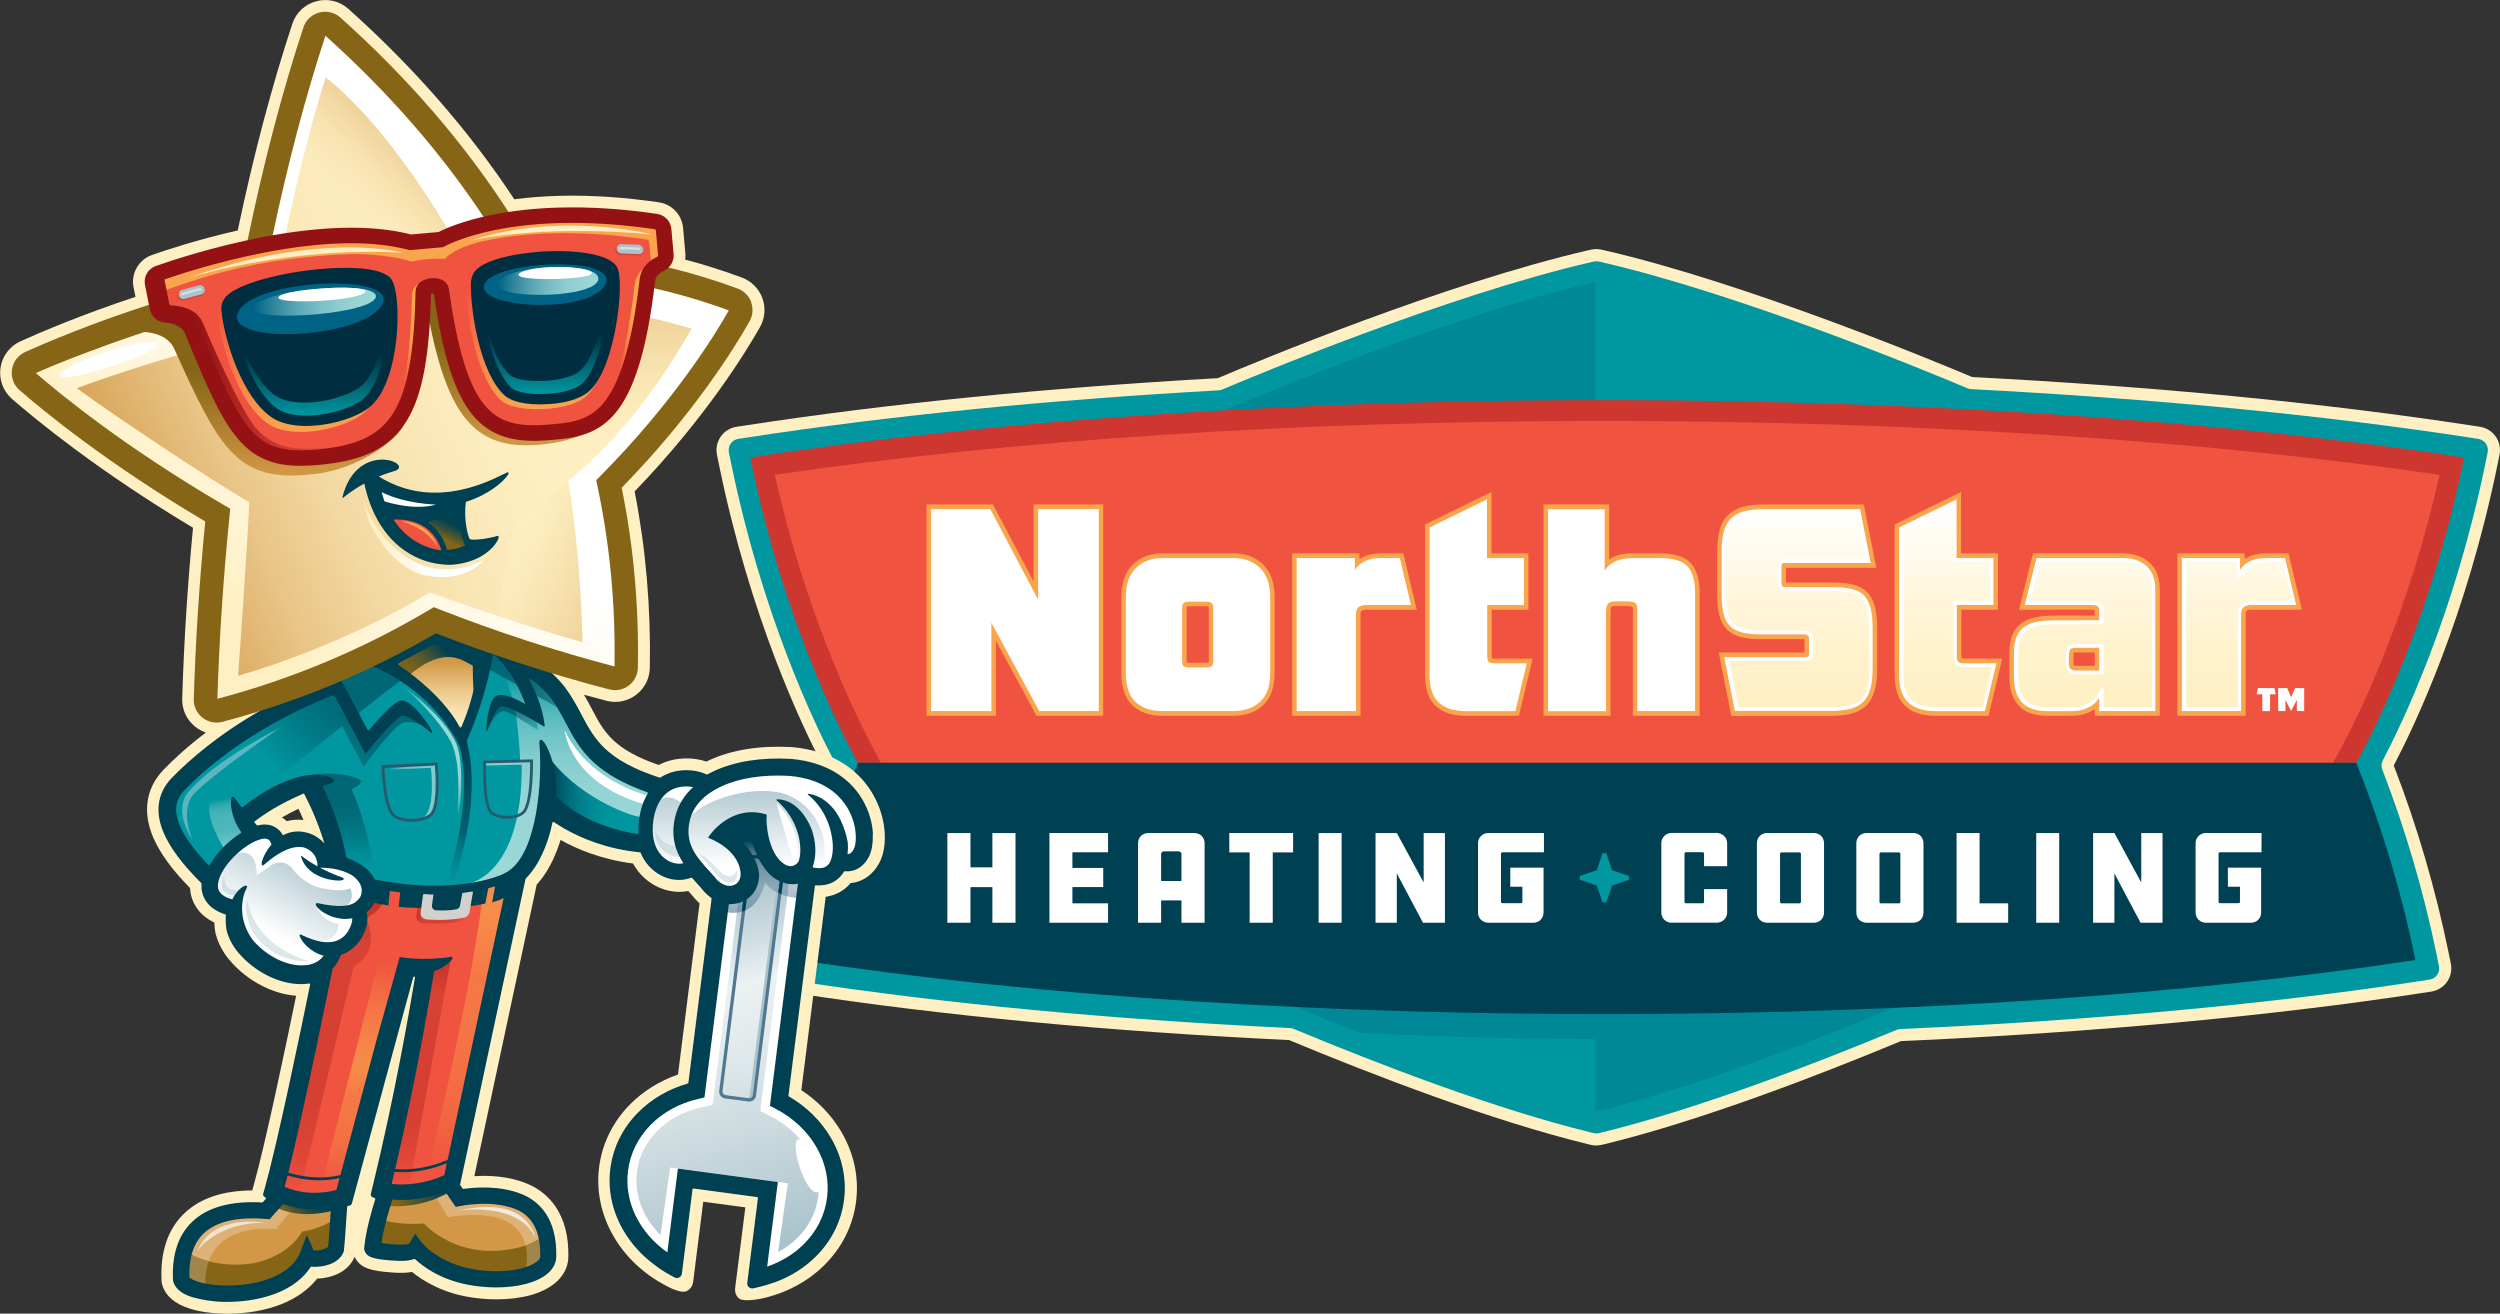 <svg xmlns="http://www.w3.org/2000/svg" xmlns:xlink="http://www.w3.org/1999/xlink" id="Layer_2" data-name="Layer 2" viewBox="0 0 580.77 305.16"><rect x="0" y="0" width="580.77" height="305.16" fill="#333333" stroke="none"/><defs><style>      .cls-1 {        fill: #d29847;      }      .cls-1, .cls-2, .cls-3, .cls-4, .cls-5, .cls-6, .cls-7, .cls-8, .cls-9, .cls-10, .cls-11, .cls-12, .cls-13, .cls-14, .cls-15, .cls-16, .cls-17, .cls-18, .cls-19, .cls-20, .cls-21, .cls-22, .cls-23, .cls-24, .cls-25, .cls-26, .cls-27, .cls-28, .cls-29, .cls-30, .cls-31, .cls-32, .cls-33, .cls-34, .cls-35, .cls-36, .cls-37, .cls-38, .cls-39, .cls-40, .cls-41, .cls-42, .cls-43, .cls-44, .cls-45, .cls-46, .cls-47, .cls-48, .cls-49, .cls-50, .cls-51, .cls-52, .cls-53, .cls-54, .cls-55, .cls-56, .cls-57, .cls-58, .cls-59, .cls-60, .cls-61, .cls-62, .cls-63, .cls-64, .cls-65, .cls-66, .cls-67 {        stroke-width: 0px;      }      .cls-2 {        fill: #d4e0e4;      }      .cls-3 {        fill: #a28548;      }      .cls-4 {        opacity: .26;      }      .cls-4, .cls-48 {        fill: #941114;      }      .cls-5 {        fill: #0097a0;      }      .cls-6 {        fill: url(#linear-gradient-28);      }      .cls-6, .cls-7, .cls-8, .cls-9 {        opacity: .55;      }      .cls-7 {        fill: url(#linear-gradient-29);      }      .cls-8 {        fill: url(#linear-gradient-27);      }      .cls-9 {        fill: url(#linear-gradient-26);      }      .cls-10 {        fill: #004053;      }      .cls-11 {        fill: #866616;      }      .cls-12 {        fill: #d1d1ce;      }      .cls-13 {        fill: url(#linear-gradient);      }      .cls-14 {        fill: url(#linear-gradient-38);      }      .cls-15 {        fill: url(#linear-gradient-33);      }      .cls-16 {        fill: url(#linear-gradient-32);      }      .cls-17 {        fill: url(#linear-gradient-30);      }      .cls-18 {        fill: url(#linear-gradient-31);      }      .cls-19 {        fill: url(#linear-gradient-36);      }      .cls-20 {        fill: url(#linear-gradient-39);      }      .cls-21 {        fill: url(#linear-gradient-34);      }      .cls-22 {        fill: url(#linear-gradient-37);      }      .cls-23 {        fill: url(#linear-gradient-35);      }      .cls-24 {        fill: url(#linear-gradient-25);      }      .cls-25 {        fill: url(#linear-gradient-11);      }      .cls-26 {        fill: url(#linear-gradient-12);      }      .cls-27 {        fill: url(#linear-gradient-13);      }      .cls-28 {        fill: url(#linear-gradient-10);      }      .cls-29 {        fill: url(#linear-gradient-17);      }      .cls-30 {        fill: url(#linear-gradient-16);      }      .cls-31 {        fill: url(#linear-gradient-19);      }      .cls-32 {        fill: url(#linear-gradient-15);      }      .cls-33 {        fill: url(#linear-gradient-23);      }      .cls-34 {        fill: url(#linear-gradient-21);      }      .cls-35 {        fill: url(#linear-gradient-18);      }      .cls-36 {        fill: url(#linear-gradient-14);      }      .cls-37 {        fill: url(#linear-gradient-22);      }      .cls-38 {        fill: url(#linear-gradient-20);      }      .cls-39 {        fill: url(#linear-gradient-24);      }      .cls-40 {        fill: url(#linear-gradient-42);      }      .cls-41 {        fill: url(#linear-gradient-40);      }      .cls-42 {        fill: url(#linear-gradient-8);      }      .cls-42, .cls-43, .cls-44 {        opacity: .34;      }      .cls-43 {        fill: url(#linear-gradient-9);      }      .cls-44 {        fill: url(#linear-gradient-7);      }      .cls-45 {        fill: #517891;      }      .cls-46 {        fill: #008896;      }      .cls-47 {        fill: #ce372f;      }      .cls-49, .cls-63 {        fill: #a9c3cb;      }      .cls-50 {        fill: #f5e9d9;      }      .cls-51 {        fill: #f0533f;      }      .cls-52 {        fill: #265b6f;      }      .cls-53 {        fill: url(#linear-gradient-41);        opacity: .8;      }      .cls-54 {        fill: #5cb6bf;      }      .cls-55 {        fill: #deb277;      }      .cls-56 {        fill: #faa54e;      }      .cls-57 {        fill: url(#linear-gradient-4);      }      .cls-58 {        fill: url(#linear-gradient-2);      }      .cls-59 {        fill: url(#linear-gradient-3);      }      .cls-60 {        fill: url(#linear-gradient-5);      }      .cls-61 {        fill: url(#linear-gradient-6);      }      .cls-62 {        fill: #002d3f;      }      .cls-63 {        opacity: .4;      }      .cls-64 {        fill: #006385;      }      .cls-65 {        fill: #f3e3cf;      }      .cls-66 {        fill: #fff0c3;      }      .cls-67 {        fill: #fff;      }    </style><linearGradient id="linear-gradient" x1="466.69" y1="117.41" x2="466.69" y2="164.32" gradientUnits="userSpaceOnUse"><stop offset="0" stop-color="#fff"></stop><stop offset=".39" stop-color="#fff7e0"></stop><stop offset=".76" stop-color="#fff1ca"></stop><stop offset="1" stop-color="#fff0c3"></stop></linearGradient><linearGradient id="linear-gradient-2" x1="154.32" y1="198.83" x2="179.1" y2="291.34" gradientUnits="userSpaceOnUse"><stop offset=".1" stop-color="#a9c3cb"></stop><stop offset=".28" stop-color="#d7e3e6"></stop><stop offset=".35" stop-color="#ecf1f2"></stop><stop offset=".51" stop-color="#e0e9eb"></stop><stop offset=".78" stop-color="#c2d4d9"></stop><stop offset=".98" stop-color="#a9c3cb"></stop></linearGradient><linearGradient id="linear-gradient-3" x1="96.73" y1="212.69" x2="108.12" y2="212.69" gradientUnits="userSpaceOnUse"><stop offset="0" stop-color="#941114" stop-opacity=".5"></stop><stop offset=".15" stop-color="rgba(150, 18, 21, .51)" stop-opacity=".51"></stop><stop offset=".3" stop-color="rgba(157, 23, 24, .55)" stop-opacity=".55"></stop><stop offset=".46" stop-color="rgba(168, 32, 29, .61)" stop-opacity=".61"></stop><stop offset=".63" stop-color="rgba(185, 43, 37, .7)" stop-opacity=".7"></stop><stop offset=".79" stop-color="rgba(206, 58, 47, .82)" stop-opacity=".82"></stop><stop offset=".95" stop-color="rgba(231, 76, 59, .95)" stop-opacity=".95"></stop><stop offset="1" stop-color="#f0533f"></stop></linearGradient><linearGradient id="linear-gradient-4" x1="149.31" y1="185.19" x2="127.82" y2="185.19" gradientUnits="userSpaceOnUse"><stop offset=".13" stop-color="#0097a0"></stop><stop offset=".37" stop-color="#00949d"></stop><stop offset=".55" stop-color="#008b95"></stop><stop offset=".7" stop-color="#007b87"></stop><stop offset=".84" stop-color="#006574"></stop><stop offset=".96" stop-color="#00495b"></stop><stop offset="1" stop-color="#004053"></stop></linearGradient><linearGradient id="linear-gradient-5" x1="130.06" y1="151.08" x2="130.06" y2="205.21" gradientUnits="userSpaceOnUse"><stop offset=".1" stop-color="#0097a0"></stop><stop offset=".13" stop-color="#129ea6"></stop><stop offset=".2" stop-color="#37adb3"></stop><stop offset=".28" stop-color="#57bbbe"></stop><stop offset=".37" stop-color="#70c5c7"></stop><stop offset=".47" stop-color="#84cdce"></stop><stop offset=".58" stop-color="#92d3d3"></stop><stop offset=".72" stop-color="#9ad6d6"></stop><stop offset=".96" stop-color="#9dd8d7"></stop></linearGradient><linearGradient id="linear-gradient-6" x1="22.64" y1="120.04" x2="163.32" y2="57.41" gradientUnits="userSpaceOnUse"><stop offset="0" stop-color="#d29847"></stop><stop offset=".09" stop-color="#ddad65"></stop><stop offset=".21" stop-color="#e9c587"></stop><stop offset=".33" stop-color="#f2d8a1"></stop><stop offset=".46" stop-color="#f9e5b4"></stop><stop offset=".59" stop-color="#fdedbf"></stop><stop offset=".73" stop-color="#fff0c3"></stop></linearGradient><linearGradient id="linear-gradient-7" x1="142.73" y1="134.7" x2="117.74" y2="125.61" gradientUnits="userSpaceOnUse"><stop offset="0" stop-color="#d29847"></stop><stop offset=".25" stop-color="#e2b874"></stop><stop offset=".53" stop-color="#f1d69e"></stop><stop offset=".74" stop-color="#fbe9b9"></stop><stop offset=".87" stop-color="#fff0c3"></stop></linearGradient><linearGradient id="linear-gradient-8" x1="92.56" y1="33.17" x2="68.14" y2="57.58" gradientUnits="userSpaceOnUse"><stop offset="0" stop-color="#d29847"></stop><stop offset=".02" stop-color="#d49d4e"></stop><stop offset=".14" stop-color="#e3ba78"></stop><stop offset=".26" stop-color="#efd198"></stop><stop offset=".37" stop-color="#f8e2b0"></stop><stop offset=".47" stop-color="#fdecbe"></stop><stop offset=".56" stop-color="#fff0c3"></stop></linearGradient><linearGradient id="linear-gradient-9" x1="147.17" y1="72.82" x2="147.17" y2="112.1" gradientUnits="userSpaceOnUse"><stop offset="0" stop-color="#d29847"></stop><stop offset=".03" stop-color="#d49d4e"></stop><stop offset=".22" stop-color="#e3ba78"></stop><stop offset=".4" stop-color="#efd198"></stop><stop offset=".57" stop-color="#f8e2b0"></stop><stop offset=".73" stop-color="#fdecbe"></stop><stop offset=".87" stop-color="#fff0c3"></stop></linearGradient><linearGradient id="linear-gradient-10" x1="70.73" y1="62.96" x2="70.73" y2="100.35" gradientUnits="userSpaceOnUse"><stop offset=".22" stop-color="#f0533f"></stop><stop offset="1" stop-color="#faa54e"></stop></linearGradient><linearGradient id="linear-gradient-11" x1="125.87" y1="58.83" x2="125.87" y2="95.05" xlink:href="#linear-gradient-10"></linearGradient><linearGradient id="linear-gradient-12" x1="175.22" y1="206.15" x2="175.22" y2="179.87" gradientUnits="userSpaceOnUse"><stop offset=".18" stop-color="#fff"></stop><stop offset=".96" stop-color="#a9c3cb"></stop></linearGradient><linearGradient id="linear-gradient-13" x1="101.3" y1="146.73" x2="101.3" y2="170" gradientUnits="userSpaceOnUse"><stop offset=".3" stop-color="#d29847"></stop><stop offset=".4" stop-color="#dba960"></stop><stop offset=".59" stop-color="#eac88a"></stop><stop offset=".75" stop-color="#f5dda9"></stop><stop offset=".9" stop-color="#fcebbc"></stop><stop offset="1" stop-color="#fff0c3"></stop></linearGradient><linearGradient id="linear-gradient-14" x1="59.8" y1="220.59" x2="73" y2="197.74" gradientUnits="userSpaceOnUse"><stop offset=".18" stop-color="#fff"></stop><stop offset=".59" stop-color="#d3e0e4"></stop><stop offset=".96" stop-color="#a9c3cb"></stop></linearGradient><linearGradient id="linear-gradient-15" x1="145.35" y1="92.81" x2="145.35" y2="62.37" gradientUnits="userSpaceOnUse"><stop offset=".22" stop-color="#f0533f"></stop><stop offset=".6" stop-color="#faa54e"></stop></linearGradient><linearGradient id="linear-gradient-16" x1="94.56" y1="96.39" x2="94.56" y2="65.83" xlink:href="#linear-gradient-15"></linearGradient><linearGradient id="linear-gradient-17" x1="71.89" y1="96.54" x2="71.89" y2="67.53" gradientUnits="userSpaceOnUse"><stop offset="0" stop-color="#0097a0"></stop><stop offset=".5" stop-color="#002d3f"></stop></linearGradient><linearGradient id="linear-gradient-18" x1="126.86" y1="91.53" x2="126.86" y2="63.11" xlink:href="#linear-gradient-17"></linearGradient><linearGradient id="linear-gradient-19" x1="58.75" y1="70.08" x2="87.32" y2="70.08" gradientUnits="userSpaceOnUse"><stop offset="0" stop-color="#006385"></stop><stop offset=".04" stop-color="#0b6b8a"></stop><stop offset=".2" stop-color="#378ca1"></stop><stop offset=".36" stop-color="#5ba7b5"></stop><stop offset=".52" stop-color="#78bcc3"></stop><stop offset=".68" stop-color="#8ccbce"></stop><stop offset=".84" stop-color="#98d4d4"></stop><stop offset="1" stop-color="#9dd8d7"></stop></linearGradient><linearGradient id="linear-gradient-20" x1="191.58" y1="117.27" x2="214.57" y2="117.27" gradientTransform="translate(-66.92 -79.05) rotate(4.63) scale(1.01 1.09)" xlink:href="#linear-gradient-19"></linearGradient><linearGradient id="linear-gradient-21" x1="36.32" y1="84.65" x2="84.05" y2="84.65" gradientUnits="userSpaceOnUse"><stop offset=".18" stop-color="#941114"></stop><stop offset=".91" stop-color="#f0533f"></stop></linearGradient><linearGradient id="linear-gradient-22" x1="39.08" y1="151.66" x2="144.3" y2="46.44" gradientUnits="userSpaceOnUse"><stop offset=".12" stop-color="#fff0c3"></stop><stop offset=".54" stop-color="#fff"></stop></linearGradient><linearGradient id="linear-gradient-23" x1="63.74" y1="110.45" x2="63.74" y2="74.8" gradientUnits="userSpaceOnUse"><stop offset="0" stop-color="#d29847"></stop><stop offset=".28" stop-color="#b18231"></stop><stop offset=".68" stop-color="#866616"></stop></linearGradient><linearGradient id="linear-gradient-24" x1="117.25" y1="103.44" x2="117.25" y2="67.91" xlink:href="#linear-gradient-23"></linearGradient><linearGradient id="linear-gradient-25" x1="84.65" y1="125.59" x2="112.43" y2="125.59" xlink:href="#linear-gradient-22"></linearGradient><linearGradient id="linear-gradient-26" x1="62.85" y1="184.93" x2="91.54" y2="156.23" gradientUnits="userSpaceOnUse"><stop offset=".13" stop-color="#0097a0"></stop><stop offset=".17" stop-color="#008f99"></stop><stop offset=".42" stop-color="#006473"></stop><stop offset=".62" stop-color="#00495b"></stop><stop offset=".73" stop-color="#004053"></stop></linearGradient><linearGradient id="linear-gradient-27" x1="130.02" y1="157.79" x2="113.55" y2="157.79" gradientUnits="userSpaceOnUse"><stop offset="0" stop-color="#0097a0"></stop><stop offset="0" stop-color="#00959e"></stop><stop offset=".05" stop-color="#007b87"></stop><stop offset=".1" stop-color="#006574"></stop><stop offset=".16" stop-color="#005465"></stop><stop offset=".24" stop-color="#00485a"></stop><stop offset=".35" stop-color="#004154"></stop><stop offset=".65" stop-color="#004053"></stop></linearGradient><linearGradient id="linear-gradient-28" x1="115.48" y1="164.38" x2="122.86" y2="171.75" gradientUnits="userSpaceOnUse"><stop offset=".32" stop-color="#004053"></stop><stop offset="1" stop-color="#0097a0"></stop></linearGradient><linearGradient id="linear-gradient-29" x1="77.94" y1="204.64" x2="77.94" y2="179.71" xlink:href="#linear-gradient-26"></linearGradient><linearGradient id="linear-gradient-30" x1="100.19" y1="192.44" x2="100.19" y2="159.09" gradientUnits="userSpaceOnUse"><stop offset=".1" stop-color="#0097a0"></stop><stop offset=".11" stop-color="#129ea6"></stop><stop offset=".15" stop-color="#37adb3"></stop><stop offset=".19" stop-color="#57bbbe"></stop><stop offset=".23" stop-color="#70c5c7"></stop><stop offset=".28" stop-color="#84cdce"></stop><stop offset=".33" stop-color="#92d3d3"></stop><stop offset=".4" stop-color="#9ad6d6"></stop><stop offset=".52" stop-color="#9dd8d7"></stop><stop offset=".72" stop-color="#9bd7d6"></stop><stop offset=".79" stop-color="#94d4d3"></stop><stop offset=".84" stop-color="#88cfcf"></stop><stop offset=".88" stop-color="#77c8c9"></stop><stop offset=".91" stop-color="#61bfc2"></stop><stop offset=".95" stop-color="#46b4b8"></stop><stop offset=".97" stop-color="#27a7ad"></stop><stop offset="1" stop-color="#0298a0"></stop><stop offset="1" stop-color="#0097a0"></stop></linearGradient><linearGradient id="linear-gradient-31" x1="51.44" y1="184.35" x2="53.64" y2="196.85" gradientUnits="userSpaceOnUse"><stop offset=".1" stop-color="#0097a0"></stop><stop offset=".12" stop-color="rgba(12, 156, 164, .98)" stop-opacity=".98"></stop><stop offset=".21" stop-color="rgba(57, 174, 180, .89)" stop-opacity=".89"></stop><stop offset=".3" stop-color="rgba(93, 189, 192, .82)" stop-opacity=".82"></stop><stop offset=".41" stop-color="rgba(121, 201, 202, .77)" stop-opacity=".77"></stop><stop offset=".53" stop-color="rgba(141, 209, 209, .73)" stop-opacity=".73"></stop><stop offset=".68" stop-color="rgba(153, 214, 213, .71)" stop-opacity=".71"></stop><stop offset=".95" stop-color="#9dd8d7" stop-opacity=".7"></stop></linearGradient><linearGradient id="linear-gradient-32" x1="108.07" y1="205.46" x2="108.07" y2="275.05" gradientUnits="userSpaceOnUse"><stop offset=".1" stop-color="#faa54e" stop-opacity=".7"></stop><stop offset=".3" stop-color="rgba(248, 152, 75, .74)" stop-opacity=".74"></stop><stop offset=".64" stop-color="rgba(244, 120, 69, .86)" stop-opacity=".86"></stop><stop offset=".96" stop-color="#f0533f"></stop></linearGradient><linearGradient id="linear-gradient-33" x1="85.65" y1="221.75" x2="85.65" y2="277.43" gradientUnits="userSpaceOnUse"><stop offset=".02" stop-color="#f0533f"></stop><stop offset=".47" stop-color="#faa54e" stop-opacity=".7"></stop><stop offset=".59" stop-color="rgba(248, 152, 75, .74)" stop-opacity=".74"></stop><stop offset=".78" stop-color="rgba(244, 120, 69, .86)" stop-opacity=".86"></stop><stop offset=".96" stop-color="#f0533f"></stop></linearGradient><linearGradient id="linear-gradient-34" x1="77.33" y1="209.33" x2="77.33" y2="277.13" xlink:href="#linear-gradient-3"></linearGradient><linearGradient id="linear-gradient-35" x1="97.67" y1="222.83" x2="97.67" y2="275.5" xlink:href="#linear-gradient-3"></linearGradient><linearGradient id="linear-gradient-36" x1="90.34" y1="278.34" x2="104.02" y2="278.34" gradientUnits="userSpaceOnUse"><stop offset=".1" stop-color="#866616"></stop><stop offset=".43" stop-color="#56582b"></stop><stop offset=".98" stop-color="#004053"></stop></linearGradient><linearGradient id="linear-gradient-37" x1="67.75" y1="283.95" x2="74.36" y2="277.35" gradientUnits="userSpaceOnUse"><stop offset="0" stop-color="#866616"></stop><stop offset=".08" stop-color="#72601f"></stop><stop offset=".28" stop-color="#495431"></stop><stop offset=".47" stop-color="#294b40"></stop><stop offset=".65" stop-color="#12454a"></stop><stop offset=".82" stop-color="#044150"></stop><stop offset=".98" stop-color="#004053"></stop></linearGradient><linearGradient id="linear-gradient-38" x1="177.24" y1="193.56" x2="177.24" y2="212.07" gradientUnits="userSpaceOnUse"><stop offset=".09" stop-color="#004053"></stop><stop offset=".25" stop-color="rgba(33, 87, 108, .83)" stop-opacity=".83"></stop><stop offset=".45" stop-color="rgba(60, 105, 129, .7)" stop-opacity=".7"></stop><stop offset=".67" stop-color="rgba(76, 116, 141, .62)" stop-opacity=".62"></stop><stop offset=".97" stop-color="#517891" stop-opacity=".6"></stop></linearGradient><linearGradient id="linear-gradient-39" x1="96.45" y1="160.27" x2="109.01" y2="147.71" gradientUnits="userSpaceOnUse"><stop offset="0" stop-color="#866616"></stop><stop offset=".1" stop-color="#806418"></stop><stop offset=".21" stop-color="#72601e"></stop><stop offset=".34" stop-color="#5a5929"></stop><stop offset=".47" stop-color="#385039"></stop><stop offset=".61" stop-color="#0e444c"></stop><stop offset=".65" stop-color="#004053"></stop></linearGradient><linearGradient id="linear-gradient-40" x1="106.62" y1="206.01" x2="106.62" y2="171.34" gradientUnits="userSpaceOnUse"><stop offset="0" stop-color="#0097a0" stop-opacity=".5"></stop><stop offset=".02" stop-color="rgba(0, 143, 153, .54)" stop-opacity=".54"></stop><stop offset=".36" stop-color="rgba(0, 82, 99, .89)" stop-opacity=".89"></stop><stop offset=".96" stop-color="#004053"></stop></linearGradient><linearGradient id="linear-gradient-41" x1="89.01" y1="183.89" x2="101.38" y2="183.89" gradientUnits="userSpaceOnUse"><stop offset=".1" stop-color="#0097a0"></stop><stop offset=".13" stop-color="#129ea6"></stop><stop offset=".2" stop-color="#37adb3"></stop><stop offset=".28" stop-color="#57bbbe"></stop><stop offset=".37" stop-color="#70c5c7"></stop><stop offset=".47" stop-color="#84cdce"></stop><stop offset=".58" stop-color="#92d3d3"></stop><stop offset=".72" stop-color="#9ad6d6"></stop><stop offset=".96" stop-color="#9dd8d7"></stop></linearGradient><linearGradient id="linear-gradient-42" x1="102.34" y1="127.03" x2="105.69" y2="119.85" gradientUnits="userSpaceOnUse"><stop offset=".23" stop-color="#866616"></stop><stop offset=".32" stop-color="#6c5e21"></stop><stop offset=".54" stop-color="#324e3c"></stop><stop offset=".7" stop-color="#0d434c"></stop><stop offset=".79" stop-color="#004053"></stop></linearGradient></defs><g id="logo"><g id="Logo_Lockup" data-name="Logo Lockup"><g id="Badge"><path class="cls-66" d="M370.83,266.11c-.43,0-.87-.05-1.29-.15l-.52-.13c-22.55-5.47-50.28-16.19-69.57-24.22-41.94-2-80.58-5.67-114.77-10.91l-2.28-.35c-1.47-.23-2.8-1.06-3.66-2.28-.85-1.22-1.17-2.76-.87-4.22l.46-2.26c3.06-14.99,7.37-29.71,12.8-43.75-4.87-9.28-16.87-34.49-24.11-69.93l-.46-2.26c-.3-1.46.02-3,.87-4.22.85-1.22,2.18-2.05,3.66-2.28l2.28-.35c32.83-5.03,69.68-8.71,109.54-10.95,8.45-3.6,52.63-22.02,86.2-29.74l.49-.11c.4-.09.81-.14,1.23-.14s.82.05,1.23.14l.49.11c32.91,7.57,77.08,25.88,85.6,29.48,42.62,2.21,81.57,5.99,115.7,11.21l2.28.35c1.47.23,2.8,1.06,3.66,2.28.85,1.22,1.17,2.76.87,4.22l-.46,2.26c-7.24,35.44-19.24,60.65-24.11,69.93,5.43,14.05,9.74,28.77,12.8,43.75l.46,2.26c.3,1.46-.02,3-.87,4.22-.85,1.22-2.18,2.05-3.66,2.28l-2.28.35c-34.94,5.35-76.76,9.21-120.95,11.16-19.07,7.93-46.57,18.54-68.95,23.97l-.52.12c-.42.1-.86.15-1.29.15Z"></path><g><path class="cls-5" d="M575.71,101.95l-2.28-.35c-34.04-5.21-72.89-8.98-115.48-11.2-.31-.02-.61-.08-.89-.2-9.06-3.82-52.57-21.84-85.14-29.33l-.49-.11c-.39-.09-.8-.09-1.19,0l-.49.11c-33.69,7.75-78.91,26.68-85.8,29.61-.28.12-.57.19-.88.2-39.77,2.23-76.52,5.9-109.27,10.92l-2.28.35c-1.5.23-2.5,1.66-2.19,3.15l.46,2.26c7.25,35.49,19.4,60.71,23.89,69.26.35.67.39,1.46.12,2.17-5.39,13.92-9.66,28.5-12.7,43.37l-.46,2.26c-.3,1.48.7,2.92,2.19,3.15l2.28.35c34.1,5.22,72.63,8.89,114.54,10.9.3.01.6.08.88.2,19.49,8.11,46.89,18.68,69.16,24.08l.52.13c.41.1.84.1,1.25,0l.52-.13c22.09-5.36,49.26-15.82,68.6-23.85.28-.12.58-.18.89-.2,44.1-1.94,85.79-5.79,120.65-11.13l2.28-.35c1.5-.23,2.5-1.66,2.19-3.15l-.46-2.26c-3.04-14.87-7.31-29.45-12.7-43.37-.27-.71-.23-1.5.12-2.17,4.49-8.54,16.64-33.77,23.89-69.26l.46-2.26c.3-1.48-.7-2.92-2.19-3.15Z"></path><path class="cls-46" d="M284.77,105.67l85.8-4.94v-35.26c-35.77,8.23-85.8,29.69-85.8,29.69v10.5Z"></path><path class="cls-46" d="M296.19,231.93c5.22,2.22,11.93,5.01,19.45,7.98,12.58.64,32.08,1.39,54.94,1.48v16.89h0c28.02-6.8,64.77-22.16,79.4-28.5l3.9-3.92-162.18-1.25,4.5,7.33Z"></path></g><path class="cls-47" d="M174.27,106.28c8.78,42.95,25.05,70.94,25.05,70.94h348.06s16.27-27.99,25.05-70.94c-111.3-17.05-277.57-18.47-398.16,0Z"></path><path class="cls-51" d="M202.1,172.37c-3.76-7.16-14.95-30.07-22.12-62.06,55.68-8.2,122.14-12.52,192.62-12.52s139.07,4.44,194.13,12.52c-7.18,32.07-18.35,54.91-22.12,62.06l-2.6,4.84H204.56l-2.46-4.84Z"></path><path class="cls-10" d="M185.58,223.02c3.81-18.65,9.12-34.34,13.74-45.81h348.06c4.62,11.47,9.93,27.16,13.74,45.81-104.98,16.08-261.8,17.42-375.54,0Z"></path><g><path class="cls-56" d="M505.82,166.29v-37.75h15.62v1.33c.59-.37,1.2-.66,1.82-.86.67-.22,1.3-.35,1.89-.4.55-.04,1-.07,1.35-.07h5.14l3.11,13.1h-11.65c-.53,0-.95.09-1.23.28-.07.05-.19.29-.19.88v23.49h-15.86ZM486.62,166.29v-1.55c-.54.38-1.11.68-1.69.9-.63.24-1.25.41-1.82.5-.57.1-1.04.14-1.43.14h-6.24c-5.65,0-8.64-3.12-8.64-9.03v-5.61c0-1.77.26-3.2.78-4.35.54-1.18,1.33-2.1,2.34-2.75.96-.61,2.13-1.03,3.48-1.24,1.26-.2,2.67-.3,4.2-.3h9.01v-.9c0-.2-.02-.32-.03-.4-.1-.02-.3-.06-.65-.06h-16.91l3.26-13.1h20.75c2.59,0,4.7.71,6.27,2.1,1.62,1.44,2.44,3.58,2.44,6.35v29.3h-15.12ZM481.76,154.59s.23.08.73.08h4.14v-3.1h-4.14c-.38,0-.61.03-.74.06-.04.16-.07.41-.07.78v1.61c0,.37.05.52.07.56h0ZM449.46,166.29c-2.88,0-5.17-.75-6.8-2.24-1.67-1.52-2.52-3.96-2.52-7.25v-34.96l15.43-7.54v14.24h8.58v13.1h-8.52v10.58c0,.38.03.59.06.71.12.03.37.07.81.07h8.63l-3.18,13.29h-12.49ZM402.18,166.29l-2.9-14.71h19.93v-3.1h-9.94c-1.93,0-3.55-.16-4.81-.48-1.37-.35-2.49-.95-3.32-1.8-.84-.85-1.44-2.01-1.77-3.43-.31-1.3-.46-2.97-.46-4.94v-9.42c0-2.02.18-3.75.53-5.12.38-1.48,1.04-2.7,1.96-3.61.91-.9,2.09-1.55,3.51-1.94,1.34-.37,2.97-.55,4.87-.55h23.2l2.9,14.71h-20.98v3.42h10.74c1.88,0,3.47.15,4.74.45,1.38.32,2.51.93,3.37,1.8.86.87,1.47,2.04,1.83,3.48.33,1.33.5,3.01.5,4.99v9.29c0,1.99-.19,3.68-.57,5.05-.4,1.45-1.06,2.64-1.95,3.53-.89.88-2.07,1.51-3.5,1.88-1.33.34-2.96.52-4.85.52h-23.02ZM379.33,166.29v-24.52c0-.47-.05-.72-.09-.82-.18-.06-.62-.15-1.58-.15h-2.47c-.5,0-.77.1-.86.19,0,0-.19.24-.19,1.16v24.13h-15.56v-49.1h15.25v12.78c.59-.39,1.18-.69,1.78-.89.64-.21,1.26-.36,1.87-.43.58-.07,1.03-.1,1.36-.1h6.61c3.45,0,5.82.71,7.25,2.19,1.42,1.46,2.13,3.76,2.13,6.85v28.71h-15.49ZM340.37,166.29c-2.88,0-5.17-.75-6.8-2.24-1.67-1.52-2.52-3.96-2.52-7.25v-34.96l15.43-7.54v14.24h8.58v13.1h-8.52v10.58c0,.38.03.59.06.71.12.03.37.07.81.07h8.63l-3.18,13.29h-12.49ZM300.19,166.29v-37.75h15.62v1.33c.59-.37,1.2-.66,1.82-.86.67-.22,1.3-.35,1.89-.4.55-.04,1-.07,1.35-.07h5.14l3.11,13.1h-11.65c-.53,0-.95.09-1.23.28-.07.04-.19.29-.19.88v23.49h-15.86ZM270.06,166.29c-2.98,0-5.34-.83-7.01-2.46-1.7-1.65-2.56-4.15-2.56-7.42v-17.75c0-3.23.9-5.75,2.67-7.51,1.76-1.74,4.1-2.62,6.96-2.62h16.36c2.86,0,5.2.88,6.96,2.62,1.77,1.76,2.67,4.28,2.67,7.51v17.62c0,3.37-.91,5.91-2.7,7.57-1.75,1.62-4.09,2.44-6.93,2.44h-16.42ZM275.72,153.91c.11.02.3.05.64.05h3.77c.34,0,.54-.03.65-.06.01-.08.03-.21.03-.4v-12.07c0-.28-.03-.43-.05-.51-.08-.03-.27-.07-.63-.07h-3.77c-.34,0-.53.03-.64.05-.02.1-.04.26-.04.53v11.94c0,.27.02.43.04.53ZM240.8,166.29l-9.45-17.45v17.45h-16.11v-49.1h15.43l9.44,17.88v-17.88h16.17v49.1h-15.49Z"></path><path class="cls-67" d="M216.29,118.28h13.77l11.11,21.04v-21.04h14.08v46.91h-13.83l-11.11-20.52v20.52h-14.01v-46.91ZM270.06,165.19c-2.72,0-4.82-.72-6.3-2.16-1.48-1.44-2.22-3.65-2.22-6.61v-17.75c0-2.93.78-5.16,2.35-6.71,1.56-1.55,3.64-2.32,6.24-2.32h16.36c2.59,0,4.67.77,6.24,2.32,1.56,1.55,2.35,3.79,2.35,6.71v17.62c0,3.05-.78,5.3-2.35,6.74-1.56,1.44-3.64,2.16-6.24,2.16h-16.42ZM280.12,155.06c.62,0,1.06-.09,1.33-.26.27-.17.4-.6.4-1.29v-12.07c0-.69-.13-1.14-.4-1.35-.27-.22-.71-.32-1.33-.32h-3.77c-.7,0-1.16.11-1.39.32-.23.22-.34.67-.34,1.35v11.94c0,.69.11,1.14.34,1.35.23.22.69.32,1.39.32h3.77ZM325.19,129.63l2.59,10.91h-10.31c-.74,0-1.34.15-1.79.45-.45.3-.68.9-.68,1.81v22.39h-13.77v-35.56h13.52v2.77c.41-.65.9-1.15,1.45-1.52.56-.36,1.13-.65,1.73-.84.6-.19,1.15-.31,1.67-.35.51-.04.94-.06,1.27-.06h4.32ZM340.37,165.19c-2.63,0-4.67-.66-6.11-1.97-1.44-1.31-2.16-3.45-2.16-6.42v-34.26l13.33-6.52v13.62h8.58v10.91h-8.52v11.68c0,.77.11,1.28.34,1.52.23.24.75.35,1.57.35h7.28l-2.65,11.1h-11.67ZM385.44,129.63c3.13,0,5.3.62,6.51,1.87,1.21,1.25,1.82,3.27,1.82,6.07v27.62h-13.4v-23.42c0-.99-.2-1.58-.59-1.77-.39-.19-1.1-.29-2.13-.29h-2.47c-.74,0-1.28.17-1.61.52-.33.34-.49.99-.49,1.94v23.04h-13.46v-46.91h13.15v14.33c.37-.65.84-1.17,1.42-1.58.58-.41,1.15-.71,1.73-.9.58-.19,1.13-.32,1.67-.39.53-.06.95-.1,1.23-.1h6.61ZM403.03,165.19l-2.47-12.52h18.83c.33,0,.56-.06.68-.19.12-.13.19-.39.19-.77v-3.23c0-.73-.33-1.1-.99-1.1h-10c-1.85,0-3.38-.15-4.57-.45-1.19-.3-2.14-.81-2.84-1.52-.7-.71-1.19-1.68-1.48-2.9-.29-1.23-.43-2.79-.43-4.68v-9.42c0-1.94.16-3.55.49-4.84.33-1.29.88-2.32,1.67-3.1.78-.77,1.8-1.33,3.06-1.68,1.26-.34,2.79-.52,4.6-.52h22.35l2.47,12.52h-19.94c-.33,0-.55.06-.65.19-.1.13-.15.39-.15.77v3.61c0,.34.06.6.19.77.12.17.37.26.74.26h10.87c1.81,0,3.31.14,4.51.42,1.19.28,2.15.79,2.87,1.52.72.73,1.23,1.72,1.54,2.97.31,1.25.46,2.82.46,4.71v9.29c0,1.89-.18,3.47-.53,4.74-.35,1.27-.91,2.28-1.67,3.03-.76.75-1.77,1.29-3.03,1.61-1.26.32-2.79.48-4.6.48h-22.16ZM449.46,165.19c-2.63,0-4.67-.66-6.11-1.97-1.44-1.31-2.16-3.45-2.16-6.42v-34.26l13.33-6.52v13.62h8.58v10.91h-8.52v11.68c0,.77.11,1.28.34,1.52.23.24.75.35,1.57.35h7.28l-2.65,11.1h-11.67ZM475.45,165.19c-5.06,0-7.59-2.65-7.59-7.94v-5.61c0-1.59.23-2.88.68-3.87.45-.99,1.1-1.75,1.94-2.29.84-.54,1.87-.9,3.09-1.1,1.21-.19,2.56-.29,4.04-.29h10.06v-2c0-.6-.11-1.01-.34-1.23-.23-.21-.69-.32-1.39-.32h-15.56l2.72-10.91h19.94c2.35,0,4.21.61,5.59,1.84,1.38,1.23,2.07,3.07,2.07,5.52v28.2h-13.03v-3.03c-.41.6-.89,1.11-1.42,1.52-.54.41-1.09.72-1.67.94-.58.22-1.12.37-1.64.45-.52.09-.94.13-1.27.13h-6.24ZM487.67,155.77v-5.29h-5.19c-.95,0-1.49.17-1.64.52-.14.34-.22.82-.22,1.42v1.61c0,.69.14,1.15.43,1.39.29.24.76.35,1.42.35h5.19ZM530.82,129.63l2.59,10.91h-10.31c-.74,0-1.34.15-1.79.45-.45.3-.68.9-.68,1.81v22.39h-13.77v-35.56h13.52v2.77c.41-.65.9-1.15,1.45-1.52.56-.36,1.13-.65,1.73-.84.6-.19,1.15-.31,1.67-.35.51-.04.94-.06,1.27-.06h4.32Z"></path><path class="cls-67" d="M381.43,164.08v-22.32c0-.54,0-2.18-1.19-2.77-.55-.27-1.37-.4-2.58-.4h-2.47c-1.03,0-1.82.28-2.35.84-.54.56-.8,1.45-.8,2.72v21.93h-11.34v-44.7h11.03v17.21l1.96-3.42c.29-.51.66-.91,1.11-1.24.49-.35.98-.61,1.46-.77.51-.17,1-.29,1.47-.34.61-.07.94-.09,1.11-.09h6.61c2.83,0,4.77.52,5.77,1.55,1,1.03,1.5,2.8,1.5,5.28v26.51h-11.28ZM340.37,164.08c-2.36,0-4.18-.57-5.42-1.7-1.19-1.09-1.8-2.97-1.8-5.59v-33.56l11.22-5.48v12.98h8.58v8.7h-8.52v12.78c0,1.11.21,1.84.65,2.3.45.47,1.16.68,2.32.68h5.93l-2.13,8.89h-10.84ZM302.29,164.08v-33.35h11.41v5.32l1.94-3.04c.33-.51.71-.91,1.13-1.19.48-.31.97-.55,1.48-.72.52-.17,1-.27,1.44-.31.48-.04.87-.06,1.18-.06h3.49l2.07,8.7h-8.96c-.94,0-1.73.21-2.36.62-.78.52-1.17,1.44-1.17,2.74v21.29h-11.65ZM270.06,164.08c-2.43,0-4.3-.63-5.58-1.87-1.25-1.22-1.89-3.17-1.89-5.81v-17.75c0-2.63.66-4.57,2.02-5.91,1.37-1.36,3.17-2.02,5.51-2.02h16.36c2.33,0,4.13.66,5.51,2.02,1.36,1.34,2.02,3.28,2.02,5.91v17.62c0,2.71-.67,4.7-1.99,5.91-1.38,1.27-3.19,1.89-5.54,1.89h-16.42ZM276.36,138.66c-1,0-1.66.19-2.1.61-.61.58-.68,1.52-.68,2.17v11.94c0,.65.07,1.59.69,2.17.43.41,1.1.61,2.1.61h3.77c.84,0,1.43-.13,1.88-.42.9-.58.9-1.82.9-2.23v-12.07c0-1.06-.27-1.79-.81-2.23-.46-.37-1.11-.55-1.97-.55h-3.77ZM242.03,164.08l-12.79-23.61v23.61h-11.9v-44.7h12.09l10.81,20.47,1.98-.53v-19.93h11.96v44.7h-12.16Z"></path></g><g><path class="cls-67" d="M524.55,159.85h3.82l.3,1.43h-1.31v3.92h-1.81v-3.92h-1.31l.3-1.43Z"></path><path class="cls-67" d="M529.24,159.85h2.1l.9,2.11.94-2.11h2.1v5.34h-1.7v-2.59l-1.34,2.57-1.31-2.57v2.59h-1.7v-5.34Z"></path></g><path class="cls-13" d="M488.67,164.32v-4.98l-1.59,2.33c-.35.52-.77.96-1.23,1.32-.46.35-.95.63-1.44.81-.52.2-1.02.33-1.47.41-.46.08-.84.12-1.12.12h-6.24c-4.59,0-6.72-2.25-6.72-7.07v-5.61c0-1.46.2-2.64.6-3.51.38-.84.91-1.47,1.62-1.92.74-.47,1.67-.8,2.76-.97,1.16-.19,2.48-.28,3.91-.28h10.93v-2.87c0-.86-.2-1.46-.61-1.85-.41-.39-1.04-.56-1.99-.56h-14.44l2.28-9.17h19.26c2.11,0,3.8.54,5.01,1.62,1.19,1.06,1.78,2.65,1.78,4.87v27.33h-11.29ZM482.61,149.61c-.86,0-2.05.11-2.44,1.05-.19.45-.28,1.03-.28,1.75v1.61c0,.97.25,1.65.75,2.06.45.37,1.09.55,1.97.55h6.06v-7.03h-6.06ZM507.87,164.32v-33.82h11.78v4.89l1.6-2.51c.34-.54.75-.96,1.2-1.26.49-.32,1-.57,1.52-.74.53-.17,1.02-.28,1.47-.32.5-.04.89-.06,1.19-.06h3.63l2.18,9.17h-9.21c-.91,0-1.67.2-2.27.6-.71.47-1.07,1.32-1.07,2.53v21.52h-12.03ZM449.58,164.32c-2.4,0-4.26-.59-5.53-1.74-1.25-1.13-1.88-3.08-1.88-5.78v-33.72l11.6-5.67v13.09h8.58v9.17h-8.52v12.55c0,1.03.19,1.71.58,2.12.41.43,1.09.62,2.2.62h6.18l-2.24,9.36h-10.98ZM403.87,164.32l-2.13-10.78h17.77c.58,0,1.01-.15,1.31-.46.38-.4.43-.98.43-1.38v-3.23c0-1.21-.71-1.97-1.86-1.97h-10c-1.77,0-3.24-.14-4.36-.43-1.03-.26-1.85-.69-2.43-1.28-.58-.59-1.01-1.43-1.25-2.49-.27-1.15-.41-2.66-.41-4.48v-9.42c0-1.86.16-3.41.47-4.62.29-1.13.77-2.04,1.44-2.69.67-.66,1.57-1.15,2.67-1.46,1.17-.32,2.64-.49,4.37-.49h21.63l2.13,10.78h-18.88c-.23,0-.92,0-1.33.52-.24.3-.34.7-.34,1.32v3.61c0,.54.11.96.35,1.28.29.41.78.62,1.45.62h10.87c1.73,0,3.18.13,4.31.4,1.03.24,1.85.67,2.45,1.28.61.62,1.05,1.48,1.32,2.57.29,1.17.44,2.69.44,4.5v9.29c0,1.8-.17,3.32-.49,4.51-.31,1.11-.79,2.01-1.44,2.65-.65.64-1.53,1.11-2.63,1.39-1.18.3-2.65.46-4.38.46h-21.45Z"></path><polygon class="cls-5" points="374.5 202.16 373.16 198.21 372.28 198.21 370.95 202.16 367 203.49 367 204.37 370.95 205.71 372.28 209.65 373.16 209.65 374.5 205.71 378.44 204.37 378.44 203.49 374.5 202.16"></polygon><path class="cls-67" d="M235.91,214.36h-5.37v-8.28h-5.09v8.28h-5.37v-20.84h5.37v7.97h5.09v-7.97h5.37v20.84ZM243.79,193.51h13.62v4.48h-8.28v3.64h7.16v4.45h-7.16v3.77h8.28v4.51h-13.62v-20.84ZM279.83,214.36h-5.37v-5.19h-4.72v5.19h-5.37v-18.4c0-1.45.99-2.44,2.44-2.44h10.59c1.45,0,2.44.99,2.44,2.44v18.4ZM274.46,204.66v-6.27c0-.37-.31-.62-.74-.62h-3.33c-.37,0-.65.28-.65.62v6.27h4.72ZM300.4,193.51v4.51h-4.73v16.34h-5.37v-16.34h-4.72v-4.51h14.82ZM311.67,214.36h-5.34v-20.84h5.34v20.84ZM324.49,202.9v11.46h-4.94v-20.84h4.94l6.24,11.49v-11.49h4.94v20.84h-5.1l-6.08-11.46ZM350.86,201.57h7.72v10.41c0,1.36-1.05,2.38-2.38,2.38h-10.44c-1.33,0-2.41-1.02-2.41-2.38v-16.12c0-1.27,1.08-2.35,2.41-2.35h12.91v4.48h-9.67c-.15,0-.31.15-.31.34v11.18c0,.19.15.31.31.31h4.32c.22,0,.34-.12.34-.31v-3.52h-2.81v-4.42ZM517.56,201.57h7.72v10.41c0,1.36-1.05,2.38-2.38,2.38h-10.44c-1.33,0-2.41-1.02-2.41-2.38v-16.12c0-1.27,1.08-2.35,2.41-2.35h12.91v4.48h-9.67c-.15,0-.31.15-.31.34v11.18c0,.19.15.31.31.31h4.32c.22,0,.34-.12.34-.31v-3.52h-2.81v-4.42ZM401.23,206.57v5.4c0,1.36-1.11,2.38-2.44,2.38h-10.47c-1.33,0-2.38-1.02-2.38-2.38v-16.12c0-1.27,1.05-2.35,2.38-2.35h10.47c1.33,0,2.44,1.08,2.44,2.35v5.37h-5.37v-2.9c0-.19-.15-.34-.28-.34h-3.92c-.19,0-.34.15-.34.34v11.21c0,.19.15.31.34.31h3.92c.12,0,.28-.12.28-.31v-2.97h5.37ZM421.3,193.51c1.45,0,2.44.99,2.44,2.44v15.97c0,1.45-.99,2.44-2.44,2.44h-10.72c-1.45,0-2.44-.99-2.44-2.44v-15.97c0-1.45.99-2.44,2.44-2.44h10.72ZM418.37,198.36c0-.18-.16-.34-.34-.34h-4.23c-.12,0-.28.15-.28.34v11.21c0,.15.15.28.28.28h4.23c.18,0,.34-.12.34-.28v-11.21ZM444.4,193.51c1.45,0,2.44.99,2.44,2.44v15.97c0,1.45-.99,2.44-2.44,2.44h-10.72c-1.45,0-2.44-.99-2.44-2.44v-15.97c0-1.45.99-2.44,2.44-2.44h10.72ZM441.47,198.36c0-.18-.15-.34-.34-.34h-4.23c-.12,0-.28.15-.28.34v11.21c0,.15.15.28.28.28h4.23c.19,0,.34-.12.34-.28v-11.21ZM454.53,193.51h5.34v16.34h6.64v4.51h-11.98v-20.84ZM478.37,214.36h-5.34v-20.84h5.34v20.84ZM491.19,202.9v11.46h-4.94v-20.84h4.94l6.24,11.49v-11.49h4.94v20.84h-5.1l-6.08-11.46Z"></path></g><g id="Mascot"><g><path class="cls-12" d="M83.32,282.01c0,.13-.02.26-.03.39.04-.16.08-.32.12-.48-.03.03-.06.06-.1.08Z"></path><polygon class="cls-12" points="79.13 278.88 79.13 278.88 79.13 278.88 79.13 278.88"></polygon></g><path class="cls-66" d="M205.53,193.61c-.11-1.97-.59-5.01-2.31-8.32-1.64-3.15-4-5.76-7-7.74-3.41-2.24-7.55-3.59-12.32-4-.01,0-.03,0-.04,0h-.06s-.03,0-.04,0c-7.28-.4-13.87.66-19.08,3.09-.2.09-.4.19-.59.29-3.67-1.29-7.17-.58-8.24-.3-.99.25-1.94.62-2.83,1.08-4.77-1.65-8.15-3.49-10.55-5.75-2.27-2.13-3.51-4.47-4.94-7.18-.59-1.11-1.18-2.24-1.87-3.39,1.74.48,3.48.95,5.21,1.4,2.4.63,4.91.13,6.9-1.38,1.98-1.5,3.14-3.77,3.19-6.25.26-13.9-.92-27.69-3.53-41,16.34-16.92,25.78-32.28,29.12-38.17,1.16-2.05,1.37-4.5.56-6.72-.81-2.23-2.56-3.98-4.79-4.8-4.24-1.57-8.65-2.97-13.15-4.17.07-.49.08-.99.04-1.5l-.52-5.83c-.27-3.07-2.59-5.52-5.64-5.97-8.04-1.18-15.78-1.69-22.98-1.51-3.66.09-7.21.36-10.59.81-10.39-15.78-23.35-30.65-38.54-44.23-2.04-1.82-4.83-2.49-7.47-1.78-2.63.7-4.71,2.67-5.56,5.25-4.75,14.4-9.02,30.53-12.68,47.99-9.32,2.11-16.97,4.67-19.94,5.71-3.06,1.08-4.9,4.29-4.27,7.47l.45,2.25c-12.59,4.18-22.05,8.22-26.7,10.32-2.51,1.13-4.25,3.44-4.65,6.16-.4,2.72.6,5.43,2.67,7.24,5.31,4.63,19.87,16.66,42.05,29.92-1.28,13.46-2.12,26.8-2.51,39.7-.08,2.56,1.03,4.94,3.03,6.53.75.6,1.59,1.05,2.47,1.35-4.36,3.3-7.63,6.35-9.91,8.71,0,0,0,.01-.01.02l-.02.02s0,0,0,0c-2.11,2.23-3.34,4.82-3.65,7.68-.27,2.48.17,5.1,1.3,7.81,1.53,3.64,4.35,7.54,8.61,11.88.03.51.1,1.02.2,1.51.38,1.73,1.59,4.66,5.43,6.5.03.72.11,1.46.23,2.21.02.1.04.2.06.29.59,2.29,1.7,4.4,3.29,6.28,2.08,2.45,4.72,4.53,7.64,5.99,2.57,1.29,5.24,2.06,7.8,2.24-2.48,12.09-7.15,34.37-9.86,44.02l-.34,1.21c-6.84.03-12.16,1.83-15.83,5.37-3.79,3.66-5.55,8.89-5.24,15.53h0c.02.44.1.87.24,1.29h0c.79,2.4,2.91,4.17,6.3,5.26,2.21.71,5.07,1.13,8.04,1.19.26,0,.52,0,.78,0,4.47,0,8.92-.8,12.54-2.24,3.45-1.38,6.27-3.41,8.25-5.91.46-.02.93-.06,1.41-.13,5.05-.74,6.76-3.59,7.3-4.96,1.26,2.85,4.28,3.3,8.4,3.64,2.05.17,3.62.14,4.93-.1,2.61,2.13,7.25,4.98,14.09,5.96,1.87.27,3.75.4,5.57.4,5.87,0,10.71-1.36,13.64-3.84,1.88-1.59,2.95-3.67,3.01-5.87.12-4.73-.86-8.68-2.92-11.76-1.63-2.43-3.87-4.25-6.67-5.41-4.25-1.76-8.84-1.95-12.25-1.73l14.49-67.73c1.58-1.73,2.92-3.84,4-6.27.44-.97.84-1.99,1.2-3.04.12-.35.23-.71.34-1.07,3.63,2.03,9.39,4.53,16.83,5.47,1.43,2.58,3.63,4.58,6.26,5.67,1.47.61,2.99.92,4.52.92.69,0,1.38-.07,2.06-.2.55.61,1.08,1.19,1.53,1.75.01.02.03.04.05.06,0,0,.01.02.02.02l.07.08s.01.01.02.02l.04.05c.29.32.59.62.9.9l-5.01,39.75c-4.26,1.48-8.08,3.85-11.13,6.93-4.01,4.05-6.5,9.11-7.2,14.61-.69,5.49.46,11.02,3.32,15.98,2.73,4.73,6.86,8.67,11.92,11.37,0,0,3.62,2.17,5.14,1.4.8-.41,1.34-1.19,1.46-2.09l2.35-18.65,9.78,1.31-2.37,18.78c-.11.88.21,1.76.86,2.36,1.12.94,5.21.06,5.21.06,5.68-1.22,10.76-3.92,14.67-7.8,4.11-4.08,6.65-9.19,7.36-14.78.7-5.58-.49-11.17-3.44-16.19-2.25-3.82-5.43-7.13-9.28-9.66l5.66-44.92c2.32-.33,4.32-1.43,5.78-3.18,2.72-.24,5.11-1.86,6.59-4.55,1.01-1.78,1.49-4.25,1.34-6.98ZM66.62,190.76c-.35-.33-.73-.62-1.14-.86,1.22-.7,2.5-1.37,3.85-2.02.36.75.75,1.63,1.17,2.62-1.33-.16-2.63-.07-3.88.26Z"></path><g><path class="cls-1" d="M115.35,295.64c-1.52,0-3.1-.12-4.7-.34-8.9-1.27-12.96-6.47-12.99-6.52l-1.19-1.59-1,1.71c-.12.21-.22.3-.57.4-.41.12-1.01.18-1.8.18-.53,0-1.15-.03-1.84-.08-1.1-.09-2.01-.19-2.71-.31l-.32-.05.05-.32c.54-3.59,1.84-7.9,2.57-10.14l.08-.25.26.03c.68.06,1.39.1,2.11.1,3.34,0,6.89-.68,10.01-1.9l.24-.1,1.98,2.87.5.73.86-.19s2.42-.53,5.55-.53c2.92,0,5.48.45,7.6,1.33,3.99,1.66,5.94,5.46,5.78,11.3-.01.42-.29.87-.82,1.31-1.36,1.15-4.61,2.38-9.65,2.38Z"></path><path class="cls-55" d="M120.04,280.65c-2.12-.88-4.67-1.33-7.6-1.33-3.13,0-5.52.52-5.55.53l-.86.19-.5-.73-1.98-2.87-.24.1c-.8.32-1.63.59-2.48.84l3.25,5.38c17.93-2.78,18.99,6.44,18.14,11.93,1.28-.42,2.21-.93,2.8-1.42.53-.45.8-.89.82-1.31.15-5.84-1.79-9.64-5.78-11.3Z"></path><path class="cls-11" d="M125,293.26c.53-.45.8-.89.82-1.31.04-1.57-.06-2.97-.33-4.25-1.19.72-2.32,1.27-3.54,1.71-15.05,4.48-23.47-5.18-23.47-5.18,0,0-5.77.45-9.09-.74-.45,1.71-.87,3.54-1.12,5.22l-.05.32.32.05c.7.12,1.61.22,2.71.31.69.06,1.31.08,1.84.08.78,0,1.39-.06,1.8-.18.35-.1.44-.19.57-.4l1-1.71,1.19,1.59c.04.05,4.1,5.25,12.99,6.52,1.6.23,3.18.34,4.7.34,5.04,0,8.29-1.23,9.65-2.38Z"></path><path class="cls-67" d="M180.33,274.92l-22.57-3.03-2.47,19.63-.45-.31c-3.26-2.28-5.84-5.25-7.46-8.6-1.64-3.38-2.27-7.07-1.82-10.66,1.04-8.25,7.57-14.92,16.63-16.99l1.16-.26,5.66-44.96h.32c.08.02.17.02.25.02h.02c2.11-.09,3.76-.82,4.91-2.18,1.24-1.46,1.63-3.45,1.46-4.76-.3-2.4-1.96-5.34-4.34-7.67l-.22-.21.2-.23c.37-.43,1.12-.96,2.66-1.09l.29-.02.06.29c.75,3.91,2.89,7.96,5.09,9.63.49.38,2.25,1.6,4.43,1.6.39,0,.76-.04,1.12-.12l.46-.1-6.53,51.84,1.05.54c4.09,2.11,7.42,5.2,9.61,8.92,2.22,3.77,3.12,7.96,2.6,12.1-.52,4.14-2.42,7.95-5.5,11-2.38,2.36-5.29,4.14-8.63,5.28l-.5.17,2.5-19.81Z"></path><path class="cls-58" d="M189.76,276.99c-2.81.22-6.54-12.17-4.18-12.32.1,0,.19,0,.29.01-1.8-2.13-4.07-3.93-6.71-5.29l-2.55-1.31,6.38-50.66s.1-.94.25-2.4c-1.75-.27-3.09-1.21-3.51-1.53-2.21-1.68-4.35-5.73-5.09-9.63l-.06-.29-.29.02c-1.54.13-2.3.67-2.66,1.09l-.2.23.22.21c2.37,2.33,4.04,5.27,4.34,7.67.16,1.32-.22,3.3-1.46,4.76-.79.94-1.83,1.58-3.09,1.91l-.27,2.52-5.63,44.66-2.8.64c-8.07,1.85-13.87,7.72-14.78,14.95-.39,3.13.16,6.35,1.59,9.31.95,1.96,2.27,3.78,3.9,5.37l2.23-15.69,27.34,3.67-2.27,15.99c1.68-.9,3.2-2.01,4.52-3.33,2.69-2.67,4.35-5.99,4.81-9.59.05-.38.08-.75.1-1.13-.12.09-.26.14-.42.15Z"></path><path class="cls-51" d="M73.05,277.43c-1.47,0-2.92-.17-4.32-.5-.97-.23-1.9-.54-2.76-.91l-.26-.11.07-.27c3.77-14.11,10.37-46.91,11.11-50.61l.02-.09.06-.07c.62-.69,1.16-1.49,1.59-2.4l.03-.06.3-.81.15-.05c1.88-.65,3.41-1.88,4.55-3.64l.04-.07c1.25-2.19,1.66-4.16,1.2-5.85l-.06-.23.2-.13.04-.03c.7-.56,1.25-1.25,1.61-2.04l.11-.25.26.07c.83.21,1.79.4,2.86.56h.06s.31-3.34.31-3.34l.34.05c.79.12,1.6.23,2.42.33l.32.04-.34,3.35h.05c1.34.14,2.98.19,4.81.24h.37s-.17,1.24-.17,1.24v.05c0,.74.58,1.35,1.32,1.37,1.05.07,1.92.1,2.75.1,1.86,0,3.61-.16,5.51-.49.65-.12,1.14-.67,1.16-1.33v-.02s.22-1.3.22-1.3l.24-.03c1.09-.16,2.31-.35,3.15-.55h.03s.69-3.55.69-3.55l.2-.05c.54-.14,1.07-.29,1.57-.44l.51-.16-.68,3.72.09-.03c.66-.21,1.32-.47,2.02-.8l.6-.28-13.94,65.17-.15.07c-3.01,1.39-6.67,2.19-10.04,2.19-.83,0-1.63-.05-2.36-.15l-.36-.05.09-.35c5.58-23.2,9.19-45.21,9.86-49.38l.03-.19.18-.07c2.45-.88,3.74-2.26,3.99-2.67,0,0,.01-.02.01-.02-2.02.31-4.1.47-6.2.47-2.82,0-4.83-.29-5.45-.39l-5.11,18.27-9.57,35.75-.19.05c-1.74.44-3.48.66-5.17.66Z"></path><path class="cls-59" d="M107.64,212.89c-1.91.34-3.66.49-5.51.49-.83,0-1.7-.03-2.74-.09-.75-.03-1.33-.63-1.34-1.37v-.05s.14-1,.14-1l-1.18-.07-.27,1.97c-.1.98.72,1.68,1.64,1.71.94.06,1.84.1,2.77.1,1.72,0,3.49-.13,5.57-.5.72-.13,1.27-.68,1.4-1.37-.14.09-.31.15-.48.18Z"></path><path class="cls-49" d="M173.29,255.13s.79.07.87-.7l6.46-50.2.75.34-6.49,49.97c-.19,1.11-1.59.6-1.59.6Z"></path><path class="cls-5" d="M101.06,206.06c-4.42,0-9.16-.5-14.09-1.48l-.17-.03-.07-.16c-.54-1.22-1.52-2.3-2.93-3.22-.94-.61-2.08-1.16-3.4-1.62l-.18-.06-.03-.19c-1.4-7.74-4.32-14.15-5.52-16.55l-.16-.33.35-.12c.5-.18.94-.33,1.32-.46h.01c.57-.2.98-.34,1.18-.43.01,0,.02,0,.02-.01-.02-.06-.15-.27-.66-.51-.82-.4-1.98-.61-3.29-.61-6.44,0-13.4,4.75-16.97,7.58l-.25.2-.2-.25c-.84-1.04-1.41-1.78-1.7-2.22-.06-.1-.11-.14-.13-.15-.01.02-.04.05-.06.11-.33.81-.13,4.27,2.31,7.65l.21.29-.3.19c-.41.26-.83.54-1.24.84-2.18,1.58-4.12,3.6-5.48,5.68-.24.37-.46.74-.66,1.11l-.21.4-.31-.32c-3.43-3.56-5.76-6.75-6.91-9.48-1.46-3.48-1.12-6.18,1.07-8.5,7.67-7.92,16.88-13.6,23.25-16.97,5.63-2.98,10.06-4.71,11.7-5.32l.27-.1,7.17,13.49c1.29-1.58,6.8-8.2,8.3-8.53.09-.02.19-.03.3-.03,1.58,0,4.7,2.27,6.23,3.51-.49-.87-1.5-2.38-2.69-3.76-1.5-1.72-2.83-2.66-3.75-2.66-.09,0-.18,0-.26.03-1.52.43-4.51,3.8-6.11,5.62-.49.56-.92,1.04-1.19,1.31l-.31.32-6.55-12.32.33-.14c2.45-1.05,4.9-2.16,7.28-3.3l.13-.06.13.05c1.25.51,3.78,1.65,6.7,3.58,3.94,2.62,10.03,7.97,13.96,15.32l.67-1.39c3.92-8.92,5.72-17.43,6.32-21.09,0,0,5.69,4.25,8.5,13.77-1.01-.79-4.97-3.04-6.44-2.83-3.14.31-3.2,5.91-3.22,6.76.77-2.12,1.89-4.64,3.28-4.86.06-.01.13-.02.21-.02,1.86,0,7.84,3.56,9.42,4.52-.1-.84-.41-2.85-1.35-5.44-.65-1.8-1.5-3.59-2.53-5.33l-.63-1.06,1.07.61c1.91,1.09,3.68,2.66,5.39,4.8,1.5,1.98,2.57,4,3.6,5.96,1.59,3,3.22,6.1,6.34,8.97,3.08,2.85,7.1,5.08,12.65,7.02l.39.14-.23.35c-.99,1.53-1.68,3.41-2.04,5.6v.03c-.2,1.33-.26,2.61-.18,3.81l.03.41-.4-.06c-7.45-1.13-12.45-3.67-15.34-5.6-1.96-1.31-3.29-2.56-4.07-3.38l-.09-.1v-.14c.02-.51.03-1.01.03-1.48.08-6.13-2.32-10.76-3.13-11.19-.02,0-.03-.01-.04-.02-.02.04-.1.24,0,.88h0s0,.02,0,.02c.29,3.58.25,9.89-.82,15.89-.86,4.83-2.7,11.11-6.59,13.66v.02s-.07.04-.07.04c-.73.44-1.5.81-2.29,1.1-3.36,1.19-7.23,1.93-11.51,2.18-1.09.06-2.22.1-3.35.1Z"></path><path class="cls-57" d="M127.82,176.23c.6,1.91,1.07,4.38,1.04,7.15,0,.48,0,.98-.02,1.48v.14s.09.1.09.1c.78.82,2.11,2.07,4.07,3.38,2.89,1.93,7.89,4.47,15.34,5.6l.4.06-.03-.41c-.08-1.2-.02-2.49.17-3.81v-.03c.12-.67.26-1.31.43-1.92-10.08-1.91-18.05-8.49-21.49-11.75Z"></path><path class="cls-60" d="M126.99,175.09c-.36-.64-1.04-2.78-1.26-2.89-.02,0-.03-.01-.04-.02-.02.04-.1.24,0,.88h0s0,.02,0,.02c.29,3.58.25,9.89-.82,15.89-.86,4.83-2.7,11.11-6.59,13.66v.02s-.07.04-.07.04c-.73.44-1.5.81-2.29,1.1-3.55,1.06-5.77,1.33-6.94,1.42,0,0,12.42-1.96,12.22-27.53-.48-.05-8.35.16-8.35.16l-.05-.73s6.99-.14,8.04-.22c-.1-3.53-.54-7.72-1.14-12.18,2.44,1.12,5.46,2.93,6.52,3.57-.1-.84-.41-2.85-1.35-5.44-.65-1.8-1.5-3.59-2.53-5.33l-.63-1.06,1.07.61c1.91,1.09,3.68,2.66,5.39,4.8,1.5,1.98,2.57,4,3.6,5.96,1.59,3,3.22,6.1,6.34,8.97,3.08,2.85,7.1,5.08,12.65,7.02l.39.14-.23.35c-.59.92-1.8,4.33-2.18,5.49-2.78-.31-15.35-5.12-21.76-14.7ZM114.61,151.08c2.03,3.95,3.49,7.79,4.52,11.48,1.55.68,3.21,1.67,3.82,2.15-2.53-8.55-7.38-12.85-8.34-13.63Z"></path><path class="cls-61" d="M50.18,162.31c.42-13.77,1.37-28.04,2.81-42.42l.15-1.54-1.34-.78c-23.09-13.49-38.24-25.95-43.69-30.68l-.39-.34.47-.21c5.83-2.63,18.11-7.35,31.3-11.52l.09-.03.09.02c2.09.54,3.22,1.92,3.51,2.33l.02.03v.04c5.2,12.7,8.67,20.74,13.11,25.41,2.32,2.43,4.86,3.92,7.99,4.67,1.65.4,3.49.59,5.62.59,1.6,0,3.34-.11,5.33-.33,4.73-.52,8.33-1.47,11.32-2.97,3.23-1.62,5.72-3.92,7.62-7.01,3.55-5.78,5.22-14.54,5.59-29.29v-.24s.24-.07.24-.07c.15-.04.3-.07.46-.08.04,0,.09,0,.13,0,.06,0,.12,0,.17,0l.26.02.04.26c2.07,14.35,4.81,22.97,8.87,27.94,2.08,2.55,4.57,4.23,7.62,5.13,1.88.56,3.98.83,6.44.83,1.03,0,2.16-.05,3.35-.14,5.22-.42,10.61-.85,14.97-5.78,4.47-5.05,7.42-14.34,9.3-29.24l.05-.36.35.08c5.99,1.37,11.83,3.11,17.39,5.16l.36.13-.19.34c-3.37,5.92-13.01,21.51-29.82,38.45l-.92.92.27,1.27c2.88,13.55,4.2,27.64,3.95,41.89v.42s-.41-.11-.41-.11c-13.75-3.6-27.46-8.07-40.76-13.29l-1.1-.43-1.01.6c-15.35,9.12-31.9,16.06-49.21,20.65l-.43.11v-.44ZM62.93,55.08l.48-.08c6.62-1.16,12.74-1.75,18.19-1.75,5.14,0,9.78.52,13.79,1.55h.05s6.53-.56,6.53-.56l.06-.03c1.18-.61,4.55-2.19,10.35-3.54l.46-.11-.26-.39c-9.93-14.98-22.29-29.14-36.76-42.09l-.37-.33-.16.48c-4.58,13.91-8.71,29.52-12.27,46.39l-.1.47Z"></path><path class="cls-44" d="M136.79,151.02s-.38-23.49-4.28-39.64l-13.74,11.39-3.32,21.62,21.33,6.63Z"></path><path class="cls-42" d="M105.8,53.58s-15.13-24.94-30.41-36.9c0,0-8.22,27.67-9.51,38.63l30.27,1.87,9.66-3.6Z"></path><path class="cls-43" d="M132.61,112.1s19.6-15.71,29.12-36.32l-11.17-2.95s-1.42,9.04-4.18,16.22c-2.05,5.34-7.06,10.52-11.17,11.24l-2.59,11.82Z"></path><path class="cls-51" d="M69.88,104.95c-5.16,0-8.46-1.26-11.41-4.36-4.09-4.29-7.48-12.18-12.57-24.65l-.04-.11-.06-.1c-.09-.15-2.34-3.77-7.27-4.07-.25-.01-.46-.19-.51-.44l-1.13-5.7c-.05-.27.1-.53.36-.62,3.58-1.26,13.1-4.41,24.2-6.55,7.43-1.43,14.21-2.16,20.14-2.16,5,0,9.49.52,13.35,1.54l.25.07,7.35-.65.33-.03.28-.16s4-2.26,11.97-3.86c5.38-1.08,11.36-1.62,17.76-1.62s12.64.5,19.28,1.47c.28.04.49.27.52.55l.52,5.83c.02.26-.14.51-.4.63-1.62.75-3.61,2.25-3.91,5.13v.04c-.95,8.04-2.18,14.35-3.75,19.28-1.39,4.35-3.02,7.55-5,9.78-3.57,4.04-7.73,4.37-13,4.8-1.11.09-2.16.14-3.11.14-2.16,0-4-.23-5.6-.71-2.49-.74-4.45-2.06-6.17-4.17-3.74-4.58-6.3-12.91-8.3-27-.13-.95-.78-1.73-1.68-2.03-.53-.18-1.09-.27-1.64-.27-.11,0-.22,0-.33.01-.75.05-1.47.26-2.14.63-.79.43-1.29,1.26-1.31,2.16-.33,14.47-1.87,22.93-5.17,28.29-1.61,2.62-3.71,4.55-6.43,5.92-2.63,1.32-6.01,2.2-10.32,2.67-1.93.21-3.58.32-5.06.32Z"></path><path class="cls-28" d="M50.5,72.75c-.1-1.1.23-2.21.99-3.02,5.28-5.62,34.07-9.55,38.07-4.31,2.4,3.14,2.28,23.81-4.73,30.24-4.3,3.94-16.79,6.7-22.56,2.79-7.03-4.77-11.16-18.95-11.77-25.71Z"></path><path class="cls-25" d="M108.3,66.12c.01-1.11.39-2.19,1.1-2.92,4.98-5.1,30.51-6.25,33.46-.62,1.76,3.38-.49,24.82-7.09,29.81-2.04,1.55-5.41,2.41-9.14,2.61-4.03.22-8.31-.24-10.27-2.03-5.74-5.28-8.13-20.03-8.06-26.85Z"></path><path class="cls-26" d="M157.81,200.98c-.71,0-1.46-.15-2.15-.44-1.25-.52-5.25-2.79-4.18-10.21.72-4.23,2.75-6.89,5.88-7.7.66-.17,1.35-.26,2.05-.26.57,0,1.13.06,1.69.17l.64.13-.48.44c-2.07,1.89-3.43,4.13-4.05,6.65-.96,3.89-.37,7.26,1.85,10.62l.26.39-.46.11c-.33.08-.68.12-1.04.12ZM170.74,205.88c1.12-.52,1.74-1.7,1.62-3.08-.43-5.25-6.1-7.81-7.41-8.33.4-.55,1.55-2.04,3.32-3.3,1.37-.97,3.58-2.13,6.39-2.13,1.02,0,2.06.15,3.1.45-.08.97,0,3.01.52,5.21.47,1.99,1.46,4.68,3.47,6.14h.01c.61.49,1.24.73,1.87.73.26,0,.52-.04.77-.13.81-.27,1.37-.94,1.5-1.45v-.05c.94-3.11,0-9.38-4.87-13.89.5.04,1.26.18,2.16.62,1.43.7,3.47,2.32,5.02,6.09.97,2.8,1.13,5.64.43,7.98-.06.22-.13.44-.2.65l-.12.34.35.09c.54.14,1.06.21,1.55.21.18,0,.36,0,.52-.03h.01c1.25-.13,2.06-.79,2.56-2.09.39-1.04.56-2.49.44-3.99-.49-6.13-3.83-9.76-5.26-11.04.67.16,1.72.53,2.86,1.35,3.26,2.33,4.64,6.41,5.23,9.44v.02c.07.95.06,1.86-.03,2.71l-.04.37h.37s.08,0,.11-.01c.23-.02.92-.08,1.58-1.28l.02-.03c.68-1.17,1.07-5.07-1.07-9.19-1.76-3.38-5.64-7.56-14.17-8.31-.88-.05-1.76-.07-2.61-.07-5.14,0-9.76.89-13.37,2.58-4.04,1.88-6.6,4.64-7.43,7.98-1.38,5.6,1.48,8.76,4.51,12.1.62.69,1.27,1.4,1.85,2.11h.01s.01.02.01.02c.45.45,1.65,1.49,3.15,1.49.43,0,.85-.09,1.24-.27Z"></path><path class="cls-27" d="M106.72,169.41c-2.04-3.93-5.55-7.9-10.42-11.81-.98-.79-2.02-1.57-3.07-2.32l-.1-.07-.03-.12c-.31-1.2-.64-2.21-.97-3.01l-.12-.28.27-.14c2.97-1.54,5.94-3.17,8.82-4.86l.14-.08.15.06c2.78,1.08,5.68,2.16,8.62,3.22l.23.08v.24c-.13,2.97.11,6.53.34,8.99v.05s0,.05,0,.05c-.49,2.24-1.09,4.37-1.78,6.32-.46,1.32-.97,2.54-1.49,3.65l-.28.6-.31-.59Z"></path><path class="cls-10" d="M102.67,211.02c-.44,0-.89-.01-1.34-.04h0c-.25,0-.46-.2-.48-.45v-.04s.42-3,.42-3h.28c1.02-.01,2.01-.04,2.95-.1.65-.04,1.33-.09,2.01-.16l.44-.04-.58,3.05h0c0,.25-.18.47-.43.51-1.03.18-2.13.28-3.26.28Z"></path><path class="cls-12" d="M102.15,212.95c-.82,0-1.7-.03-2.76-.1h-.01c-.49-.01-.88-.4-.9-.9v-.03s.62-4.46.62-4.46h.29c.42.02.85.03,1.3.03h.38s-.41,2.96-.41,2.96v.03c0,.37.29.66.66.67.46.03.91.04,1.35.04,1.14,0,2.25-.09,3.29-.28.33-.06.56-.32.58-.65v-.02s.59-3.09.59-3.09l.24-.03c.46-.05.9-.11,1.33-.17l.44-.06-.78,4.6v.02c0,.46-.33.85-.8.94-1.89.33-3.61.49-5.41.49Z"></path><path class="cls-10" d="M109.59,206.83l.23-.04c.92-.15,1.82-.33,2.69-.54l.49-.12-.67,3.42-.21.05c-.8.17-1.83.33-2.65.45l-.45.07.56-3.29Z"></path><path class="cls-10" d="M97.94,210.51c-1.71-.04-3.22-.09-4.51-.2l-.33-.03.32-3.24.33.04c1.55.17,3.08.29,4.54.35l.36.02-.43,3.08h-.29Z"></path><path class="cls-10" d="M115.53,205.42l.18-.06c.22-.07.45-.15.67-.23.43-.15.85-.33,1.26-.52l.6-.28-.77,3.6-.14.07c-.7.35-1.31.62-1.92.84l-.54.2.66-3.62Z"></path><path class="cls-10" d="M89.48,209.78c-.86-.14-1.65-.3-2.35-.47l-.34-.08.1-.33c.12-.39.2-.79.24-1.2v-.02c.06-.4.09-.79.07-1.19v-.41s.39.08.39.08c.73.14,1.48.27,2.23.39l.3.05-.3,3.24-.35-.06Z"></path><path class="cls-36" d="M70.02,224.6c-3.91,0-8.44-2.35-11.52-5.98h0s0-.02,0-.02c-1.72-2.32-2.61-4.98-2.58-7.7.02-2.16.62-3.93,1.13-4.79,0-.01.02-.03.02-.04-.06.01-.15.04-.27.1-.54.27-1.68,1.17-2.52,2.9l-.12.24-.26-.07c-2.05-.55-3.24-1.49-3.53-2.79-.27-1.24.24-2.96,1.45-4.83,1.18-1.83,2.89-3.61,4.81-5,1.85-1.35,3.69-2.15,4.91-2.15.34,0,.62.06.83.19l.09.05c.58.29.82.94.93,1.43l.03.16-.11.12c-.7.81-1.18,1.61-1.45,2.14-.51.98-.74,1.77-.73,2.09,0,0,0,0,0,0,1.34-1.16,4.9-4.23,8.38-4.23.42,0,.83.05,1.21.14h.02s.02,0,.02,0c1.54.53,2.57,1.52,3.06,2.94.26.73.29,1.39.29,1.74.09,0,.2,0,.33,0,1.39,0,4.91.18,7.55,1.85,1.01.66,2.64,2.29,2.33,4.19v.11c-.09.84-.44,1.5-1.07,2.01-.85.93-2.32,1.39-4.37,1.39-1.41,0-3.14-.22-5.12-.67-.02,0-.04,0-.05,0-.01,0-.02,0-.03,0,.03.13.26.5.85.99,1.19.98,3.32,2.03,5.7,2.03.51,0,1.03-.05,1.54-.15l.38-.07v.38c.04.85-.3,1.92-.97,3.11h0c-1.14,1.86-2.85,2.79-5.07,2.79-2.38,0-4.71-1.06-5.97-1.63-.05-.02-.1-.04-.14-.07.41,1.03,2.21,3.36,5.28,4.18l.47.13-.3.4c-.67.9-1.96,2.04-4.29,2.33-.37.05-.75.07-1.14.07Z"></path><path class="cls-1" d="M52.84,298.98c-2.05,0-4.01-.2-5.67-.57-2.42-.54-3.23-1.23-3.42-1.43l-.09-.09v-.13c-.16-4.61.98-8.12,3.37-10.43,2.5-2.41,6.42-3.64,11.65-3.64,1,0,2.07.05,3.17.14l.66.05,3.15-3.58.21.08c2.25.81,4.67,1.22,7.17,1.22,1.24,0,2.52-.1,3.79-.31l.41-.07-.03.41c-.23,3.58-.53,7.82-.65,9.02v.11s-.09.08-.09.08c-.22.24-.79.58-1.7.79-.52.13-1.08.19-1.58.19-.13,0-.25,0-.36-.01l-.19-.02-1.36-3.07-1.12,3.01c-.92,2.47-2.88,4.45-5.83,5.88-2.58,1.26-5.82,2.04-9.37,2.28-.71.05-1.42.07-2.13.07Z"></path><path class="cls-32" d="M147.39,66.52v.04c-1,8.56-2.29,15.28-3.94,20.54-.68,2.17-1.42,4.06-2.22,5.71,1.58-2.25,2.93-5.19,4.12-8.94,1.66-5.26,2.96-11.98,3.96-20.54v-.04c.04-.32.09-.63.16-.92-1.03.93-1.89,2.26-2.09,4.14Z"></path><path class="cls-30" d="M95.72,68.36c-.31,13.14-1.56,21.92-4.05,28.03,3.6-6,5.34-15.26,5.77-30.56-.05.03-.1.05-.15.08-.94.49-1.54,1.43-1.56,2.45Z"></path><path class="cls-56" d="M153.2,59.33l-.52-5.83c-.03-.28-.24-.51-.52-.55-6.67-.98-13.19-1.47-19.37-1.47s-12.44.55-17.85,1.62c-8.01,1.6-11.99,3.84-12.03,3.86l-.28.16-.33.03-7.38.65-.25-.07c-3.87-1.02-8.38-1.54-13.41-1.54-5.96,0-12.77.73-20.23,2.16-11.16,2.14-18.96,5.12-22.56,6.37-.26.09-.41.35-.36.62l.4,2.03c4.17-1.43,11.21-4.05,21.32-6.01,7.41-1.43,15.13-2.07,21.04-2.32,4.52-.19,11.83.62,14.58,1.71.17.07,1.87-.39,3.73-.55,2.01-.17,4.18-.06,4.18-.06,0,0,2.02-2.75,9.98-4.35,5.37-1.08,11.33-1.62,17.72-1.62s12.61.5,19.23,1.47c.27.04.49.27.52.55l.42,4.72c.52-.41,1.07-.72,1.59-.96.27-.12.43-.37.41-.63Z"></path><path class="cls-62" d="M51.99,72.1c-.1-1.05.22-2.11.97-2.88,5.2-5.36,33.52-9.1,37.46-4.1,2.36,2.99,2.24,22.69-4.65,28.82-4.23,3.76-16.52,6.39-22.19,2.66-6.92-4.55-10.98-18.06-11.58-24.51Z"></path><path class="cls-62" d="M109.93,65.87c.01-1.06.37-2.09,1.06-2.79,4.76-4.87,29.12-6.04,31.91-.68,1.67,3.21-.53,23.65-6.84,28.42-1.95,1.48-5.17,2.31-8.73,2.51-3.84.22-7.92-.2-9.79-1.91-5.46-5.01-7.7-19.07-7.62-25.56Z"></path><path class="cls-29" d="M89.81,70.24c-.11-1.19-.26-2.08-.41-2.7.18,2.3.14,5.01-.13,7.65-.67,6.78-2.56,12.01-5.18,14.34-2.21,1.96-7.84,3.99-13.43,3.99-2.77,0-5.02-.52-6.5-1.5-2.75-1.8-5.33-5.5-7.46-10.7-1.43-3.48-2.36-6.91-2.86-9.56,0,.05,0,.11,0,.16.25,2.64,1.25,7.49,3.29,12.43,2.14,5.19,4.72,8.89,7.46,10.7,1.49.98,3.74,1.5,6.5,1.5,5.6,0,11.23-2.03,13.43-3.99,2.62-2.33,4.51-7.55,5.18-14.34.27-2.77.31-5.6.1-7.98Z"></path><path class="cls-35" d="M141.25,63.26s-.05-.08-.11-.15c0,.41,0,.88-.01,1.4-.08,2.48-.41,5.39-.93,8.21-1.26,6.77-3.39,11.85-5.7,13.6-1.54,1.17-4.35,1.95-7.71,2.14-.58.03-1.16.05-1.72.05-3.19,0-5.7-.55-6.7-1.47-2.11-1.94-4.01-5.95-5.34-11.3-.37-1.48-.67-2.95-.9-4.35.26,2.23.69,4.78,1.33,7.38,1.33,5.35,3.23,9.36,5.34,11.3,1.01.92,3.51,1.47,6.7,1.47.56,0,1.14-.02,1.72-.05,3.35-.19,6.16-.97,7.71-2.14,2.31-1.75,4.44-6.83,5.7-13.6.52-2.82.85-5.73.93-8.21.1-3.4-.31-4.27-.31-4.28Z"></path><path class="cls-51" d="M103.27,128.28c-1.65-.14-3.23-.52-4.7-1.13-3.21-1.33-5.86-3.66-7.87-6.91l-.28-.46.54-.04c.41-.03.83-.05,1.25-.05,1.29,0,2.53.15,3.67.45,3.9,1.02,6.5,3.62,7.74,7.72l.14.46-.48-.04Z"></path><path class="cls-64" d="M55.35,72.46c-3.68,7.78,28.32,6.34,33.3-1.44,4.97-7.78-29.62-6.34-33.3,1.44Z"></path><path class="cls-64" d="M112.57,65.97c-2.45,5.62,23.93,7.21,27.96.29,4.04-6.92-25.51-5.91-27.96-.29Z"></path><path class="cls-31" d="M59.13,70.95c-4.11,4.11,26.05,2.49,28.11-1.73,1.73-4.22-24-2.38-28.11,1.73Z"></path><path class="cls-67" d="M64.67,69.07c-.5,1.59,16.64,1.06,19.78-.92,1.94-.92-1.72-1.43-6.33-1.3-5.69.16-12.96,1-13.45,2.22Z"></path><path class="cls-38" d="M115.96,65.28c-3.69,4.2,20.9,4.42,22.94-.04,1.77-4.48-19.25-4.16-22.94.04Z"></path><path class="cls-67" d="M120.55,63.58c-1.6,1.82,15,1.45,16.69.17,1.42-.9-3.09-1.75-7.83-1.73-3.97.01-8.13.74-8.85,1.57Z"></path><path class="cls-34" d="M76.41,103.93c-1.94.21-3.6.32-5.09.32-5.18,0-8.5-1.26-11.47-4.36-4.11-4.29-12.49-24.35-12.63-24.65-.15-.31-.29-.61-.41-.83-.85-1.51-2.65-3.19-6.99-3.45-.25-.01-.46-.19-.51-.44l-1.13-5.7c-.03-.18.02-.35.13-.47-.63.21-1.17.4-1.61.55-.26.09-.41.35-.36.62l1.13,5.7c.05.24.26.42.51.44,4.95.29,7.21,3.91,7.3,4.07l.06.1.04.11c5.12,12.48,8.52,20.36,12.63,24.65,2.96,3.09,6.28,4.36,11.47,4.36,1.49,0,3.15-.1,5.09-.32,3.86-.43,6.98-1.17,9.48-2.26-2.15.71-4.67,1.23-7.63,1.55Z"></path><path class="cls-66" d="M151.42,54.44s-21.19-5.44-42.23,1.48c0,0,15.57-3.86,42.23-1.48Z"></path><path class="cls-66" d="M93.69,58.73s-18.81-5.3-50.38,5.95c0,0,23.46-7.57,50.38-5.95Z"></path><path class="cls-37" d="M169.42,71.8l.36.13-.19.34c-3.37,5.92-13.01,21.51-29.82,38.45l-.92.92s5.42,22.8,4.22,43.16v.42s-.41-.11-.41-.11c-13.75-3.6-27.46-8.07-40.76-13.29l-1.1-.43-1.01.6c-15.35,9.12-31.9,16.06-49.21,20.65l-.43.11v-.44c.43-13.77,1.38-28.04,2.82-42.42l.15-1.54-1.34-.78c-23.09-13.49-38.24-25.95-43.69-30.68l-.39-.34.47-.21c5.83-2.63,18.11-7.35,31.3-11.52l.09-.03.09.02c2.09.54,3.22,1.92,3.51,2.33l.02.03v.04c.93,2.24.93,2.36,1.75,4.32-5.77,1.44-19.03,5.62-27.1,8.65,9.92,7.16,27.56,18.99,40.07,26.52-.33,8.04-1.82,30.22-2.59,40.29,14.27-4.11,31.57-11.42,44.54-19.39,1.87.72,20.76,7.5,35.46,11.6-.43-21.91-3.32-37.55-3.32-37.55,13.55-10.67,23.53-26.22,28.68-35.31-2.58-.7-6.59-1.92-10.09-2.56.37-2.15.7-4.44,1.01-6.88l.05-.36.35.08c5.99,1.37,11.83,3.11,17.39,5.16ZM62.93,55.08l.48-.08c.98-.17,1.94-.33,2.9-.47,1.62-7.83,5.63-25.24,9.37-36.54,10.76,8.54,21.06,23.17,28.4,35.29,1.78-.74,4.53-1.72,8.31-2.6l.46-.11-.26-.39c-9.93-14.98-22.29-29.14-36.76-42.09l-.37-.33-.16.48c-4.58,13.91-8.71,29.52-12.27,46.39l-.1.47Z"></path><g><path class="cls-33" d="M94.21,97.58c-1.9,3.1-4.39,5.39-7.62,7.01-2.99,1.5-6.59,2.45-11.32,2.97-1.99.22-3.73.33-5.33.33-2.13,0-3.97-.19-5.62-.59-3.13-.75-5.67-2.24-7.99-4.67-4.45-4.67-7.91-12.71-13.1-25.41v-.04s-.04-.03-.04-.03c-.29-.41-1.42-1.79-3.51-2.33l-.09-.02-.09.03c-2.31.73-4.59,1.48-6.81,2.23,3.99.14,6.1,1.44,7.22,2.99.24.33.44.7.61,1.08,5.49,12.18,9.2,19.93,13.81,24.39,2.46,2.38,5.12,3.8,8.39,4.48,1.7.35,3.6.51,5.8.46,1.64-.04,3.44-.19,5.45-.45,9.33-1.35,17.37-7.25,19.27-10.38.56-.93,1.07-1.93,1.53-3.01-.19.34-.38.67-.57.99Z"></path><path class="cls-39" d="M116.71,102.82c5.59,1.5,14.53.06,18.2-1.74-4.76,1.08-9.86,1.01-10.89,1.01-2.46,0-4.56-.27-6.44-.83-3.04-.9-5.53-2.58-7.62-5.13-4.06-4.97-6.79-13.58-8.87-27.94l-.04-.26-.26-.02c-.06,0-.11,0-.17,0-.05,0-.09,0-.13,0-.16.01-.31.04-.46.08l-.23.07v.24c-.05,1.96-.13,3.81-.22,5.56,2.33,12.1,5.18,19.58,9.11,24.01,2.22,2.5,4.84,4.12,8.02,4.95Z"></path></g><path class="cls-67" d="M14.13,87.45c1.75,1.62,26.38-6.63,21.91-7.78-4.47-1.15-23.93,5.91-21.91,7.78Z"></path><path class="cls-24" d="M84.65,117.11s2.03,5.71,7.13,10.27c4.81,4.3,11.89,7.03,20.65,2.7,0,0-4,5.3-13.19,3.68-7.57-1.3-13.95-11.03-14.59-16.65Z"></path><path class="cls-56" d="M101.69,127.16s-1.23-5.69-8.58-6.13c0,0,5.91,1.37,8.58,6.13Z"></path><path class="cls-9" d="M83.1,165.83l-4.18-7.86.33-.14c2.45-1.05,4.9-2.16,7.28-3.3l.13-.06.13.05c1.22.49,3.64,1.58,6.45,3.42-1.45,1.11-5.45,4.18-10.15,7.89ZM93.26,165.98c-1.54.26-8.29,8.43-8.29,8.43l-7.17-13.42-.27.1c-1.64.61-6.07,2.35-11.7,5.32-3.41,1.8-7.63,4.27-12,7.38,1.43,2.76,4.98,8.88,8,8.2,1.89-.42,9.54-6.84,16.86-12.68.27-.21.53-.42.8-.64l4.97,9.43s7.03-9.62,9.22-10.23,5.38.96,5.38.96c0,0-3.36-3.15-5.81-2.86Z"></path><path class="cls-8" d="M130.02,164.63l-5.69-3.17c-.56-1.34-1.23-2.66-1.99-3.95l-.63-1.06,1.07.61c1.91,1.09,3.68,2.66,5.39,4.8.69.92,1.3,1.84,1.84,2.77ZM114.45,150.94c-.18,1.11-.47,2.65-.9,4.52l7.43,4.13c-2.89-5.94-6.53-8.65-6.53-8.65Z"></path><path class="cls-6" d="M113.51,169s1.95-4.32,3.78-3.78c1.84.54,7.68,4.43,7.68,4.43l-.32-2.7s-7.03-3.78-8.07-3.17c-2.42.58-3.06,5.22-3.06,5.22Z"></path><path class="cls-7" d="M83.36,180.95c-6.34-2.64-14.7-.25-14.7-.25,1.68-.53,5.42-.88,8.06.19.5.24.64.45.66.51,0,0-.01,0-.02.01-.2.09-2.85,1.02-2.85,1.02l.16.33c1.19,2.4,4.12,8.8,5.52,16.55l.03.19.18.06c1.32.46,2.46,1,3.4,1.62,1.41.92,2.39,2,2.93,3.22l.07.16.17.03c.08.02.17.03.25.05-1.7-13.74-5.58-21.24-5.58-21.24,0,0,3.42-1.67,1.73-2.45Z"></path><path class="cls-17" d="M93.26,159.09s11.46,8.14,13.19,15.06c1.73,6.92-.36,19.24-.43,18.23-.07-1.01,1.73-14.34-1.3-20.11-3.6-6.56-11.46-13.19-11.46-13.19Z"></path><path class="cls-18" d="M52.06,197.13c.92-.95,1.94-1.84,3.02-2.62.41-.3.83-.58,1.24-.84l.3-.19-.21-.29c-2.44-3.39-2.64-6.85-2.31-7.65-1.23-2.24-10.38-2.59-2.05,11.59Z"></path><path class="cls-67" d="M131.17,169.61s1.01,12.25,18.52,17.22c.26-.71.57-1.37.91-1.98-3.18-.84-14.48-4.58-19.43-15.24Z"></path><path class="cls-67" d="M81.99,203.08c-2.64-1.67-6.16-1.85-7.55-1.85-.13,0-.24,0-.33,0,0-.34-.03-1-.29-1.74-.49-1.41-1.52-2.4-3.06-2.94h-.02s-.02,0-.02,0c-.39-.09-.8-.14-1.21-.14-3.49,0-7.04,3.07-8.38,4.23,0,0,0,0,0,0,0-.32.22-1.11.73-2.09.28-.53.75-1.32,1.45-2.14l.11-.12-.03-.16c-.1-.49-.35-1.14-.93-1.43l-.09-.05c-.21-.12-.49-.19-.83-.19-1.22,0-3.05.8-4.91,2.15-.88.64-1.71,1.35-2.46,2.11,2.25-1.39,5.57-1,5.45,4.67,0,0,1.66-1.23,3.34-2.37,1.25-.84,3.43-1.23,5.08.93,1.48,1.87,3.8,3.87,7,4.46,5.04.94,6.34-.07,6.34-.07,0,0,1.44,3.07-1.45,4.37,1.51-.14,2.63-.59,3.33-1.35.63-.51.97-1.16,1.05-2.01v-.11c.32-1.9-1.3-3.53-2.32-4.19Z"></path><path class="cls-67" d="M82.16,212.91l-.38.07c-.51.1-1.03.15-1.54.15-2.39,0-4.51-1.05-5.7-2.03-.59-.49-.82-.85-.85-.99,0,0,.01,0,.02,0l-.33-.07c.07,1.01,2.09,4.32,5.19,4.54,0,0,.43,4.68-5.55,3.89-.2,0-.38.02-.54.03,1.1.37,2.37.68,3.65.68,2.22,0,3.93-.94,5.07-2.78h0c.67-1.19,1.01-2.27.98-3.12v-.38Z"></path><path class="cls-63" d="M57.44,208.89c-1.59,6.27,4.47,14.77,14.41,14.41-1.59-.36-12.76-3.89-14.41-14.41Z"></path><path class="cls-63" d="M52.25,203.05c-2.53,5.05,2.13,4.99,2.62,4.97.07-.1.13-.19.2-.28l.49-.88c-4.32.14-3.32-3.82-3.32-3.82Z"></path><path class="cls-67" d="M161.25,183.09l.48-.44-.64-.13c-.56-.11-1.13-.17-1.69-.17-.7,0-1.39.09-2.05.26-1.81.47-3.25,1.56-4.28,3.22,1.33-.69,3.27-1.06,5.34.83.71-1.29,1.66-2.49,2.84-3.57Z"></path><path class="cls-67" d="M193.32,199.91c.39-1.04.56-2.49.44-3.99-.49-6.13-3.83-9.76-5.26-11.04.67.16,1.72.53,2.86,1.35,3.26,2.33,4.64,6.41,5.23,9.44v.02c.07.95.06,1.86-.03,2.71l-.04.37h.37s.08,0,.11-.01c.23-.02.92-.08,1.58-1.28l.02-.03c.68-1.17,1.07-5.07-1.07-9.19-1.76-3.38-5.64-7.56-14.17-8.31-.88-.05-1.76-.07-2.61-.07-5.14,0-9.76.89-13.37,2.58-3.19,1.49-5.45,3.67-7.03,7.27,4.32-4.76,16-7.42,22.27-5.19,8.29,3.12,10.65,12.92,7.89,17.49.08,0,.16-.01.24-.02h.01c1.25-.13,2.06-.79,2.56-2.09Z"></path><path class="cls-67" d="M180.46,186.47s5.41,5.26,4.76,12.11c-.49,3.51-1.62-.42-2.88-5.26-.6-2.32-1.55-4.75-1.87-6.85Z"></path><path class="cls-63" d="M162.35,198.29s2.88,3.27,3.65,4.37c.77,1.11,2.5,2.83,4.13,2.31,1.63-.53,1.01-2.83,1.01-2.83,0,0-.67,2.16-2.64,1.15-1.97-1.01-3.07-3.46-6.15-5Z"></path><path class="cls-63" d="M158.33,199.16c-.49-.89-.86-1.79-1.12-2.71-3.22.29-5.07-3.35-5.07-3.35.3,5.35,4.67,5.99,6.19,6.05Z"></path><path class="cls-16" d="M116.84,208.36c-.7.33-1.36.59-2.02.8l-.09.03.68-3.72-.51.16c-.49.15-1,.29-1.53.43l-.31.37-.63,3.23h-.03c-.45.12.05.37-.55.47,0,0-1.91,18.13-13.15,64.93,1.2.03,2.91-.93,4.65-1.73l.15-.07,13.94-65.17-.6.28Z"></path><path class="cls-15" d="M88.32,221.75l-14.18,55.68c.61,0,2.34-.22,4.08-.66l.19-.05,9.57-35.75,5.11-18.27c.5.08,1.94.29,3.99.36l.07-.26s-3.86.25-8.83-1.05Z"></path><path class="cls-21" d="M69.7,277.13c-.32-.06-.65-.12-.96-.2-.97-.23-1.9-.54-2.76-.91l-.26-.11.07-.27c3.77-14.11,10.37-46.91,11.11-50.61l.02-.09.06-.07c.62-.69,1.16-1.49,1.59-2.4l.03-.06.3-.81.15-.05c1.88-.65,3.41-1.88,4.55-3.64l.04-.07c.91-1.59,1.37-3.07,1.38-4.41.36.92,3.72,7.33-2.86,11.02l-12.46,52.67ZM87,209.39l-.26-.07-.11.25c-.37.79-.91,1.48-1.61,2.04l-.04.03-.2.13.06.23c.11.42.17.85.18,1.3,2.2-.97,3.39-2.58,3.92-3.5-.71-.12-1.36-.26-1.94-.41Z"></path><path class="cls-23" d="M104.75,222.83l-.22.07c-.49.58-1.73,1.68-3.8,2.41l-.18.07-.03.19c-.67,4.18-4.27,26.18-9.86,49.38l-.09.35.36.05c.73.1,1.53.15,2.36.15.6,0,1.21-.03,1.82-.08l9.63-52.59Z"></path><path class="cls-54" d="M44.62,194.93s-4.71-6.66-.65-11.2c6.63-7.58,21.01-14.61,21.01-14.61,0,0-16.04,10.98-20.08,15.49-3.12,3.67-.27,10.32-.27,10.32Z"></path><path class="cls-50" d="M124.39,287.58s-1.59-10.02-17.58-6.41c0,0,13.69-2.02,17.58,6.41Z"></path><path class="cls-19" d="M104.02,277.14l-.48-.69-.24.1c-3.11,1.23-6.66,1.9-10.01,1.9-.72,0-1.43-.03-2.11-.1l-.26-.03-.08.25c-.15.46-.32,1-.5,1.6,2.02.16,7.79.25,13.68-3.03Z"></path><path class="cls-55" d="M65.87,279.38l-.21-.08-3.15,3.58-.66-.05c-1.1-.09-2.17-.14-3.17-.14-5.23,0-9.15,1.22-11.65,3.64-2.39,2.31-3.53,5.82-3.38,10.43v.13s.09.09.09.09c.19.2.99.89,3.42,1.43.17.04.34.07.51.11-.27-15.35,16.47-12.95,16.47-12.95l4.36-5.44c-.9-.19-1.78-.44-2.64-.75Z"></path><path class="cls-11" d="M76.48,289.85l.08-.08v-.11c.1-.93.16-3.05.35-5.91-1.27.74-3.39,1.83-6.74,2.35,0,0-1.79,3.99-8.11,6.46-4.59,1.79-12.09,1.83-17.86-1.18-.42,1.58-.6,3.38-.53,5.39v.13s.09.09.09.09c.19.2.99.89,3.42,1.43,1.66.37,3.63.57,5.67.57.7,0,1.42-.02,2.13-.07,3.55-.23,6.79-1.02,9.37-2.28,2.95-1.44,4.91-3.42,5.83-5.88l1.12-3.01,1.36,3.07.19.02c.11,0,.23.01.36.01.5,0,1.06-.07,1.58-.19.91-.22,1.47-.55,1.7-.79Z"></path><path class="cls-3" d="M48.48,293.01c-1.49-.39-2.94-.92-4.29-1.63-.42,1.58-.6,3.38-.53,5.39v.13s.09.09.09.09c.19.2.99.89,3.42,1.43.17.04.34.07.51.11-.04-2.17.26-3.99.81-5.51Z"></path><path class="cls-22" d="M73.04,280.6c-2.51,0-4.92-.41-7.17-1.22l-.21-.08-1.19,1.36c4.68,2.15,9.86,1.35,12.7.62.01-.22.03-.43.04-.65l.03-.41-.41.07c-1.27.21-2.55.31-3.79.31Z"></path><path class="cls-65" d="M61.44,284.05s-12.04-2.2-15.49,6.45c0,0,4.32-6.49,15.49-6.45Z"></path><path class="cls-14" d="M177.72,205.07s2.01,3.04,7.54,3.56l.47-3.76-.46.1c-.36.08-.74.12-1.12.12-2.18,0-3.94-1.23-4.43-1.6-2.21-1.68-4.35-5.73-5.09-9.63l-.06-.29-.29.02c-1.54.13-2.3.67-2.66,1.09l-.2.23.22.21c2.37,2.33,4.04,5.27,4.34,7.67.16,1.32-.22,3.3-1.46,4.76-1.15,1.36-2.8,2.09-4.91,2.18h-.02c-.08,0-.17,0-.25,0h-.32s-.28,2.19-.28,2.19c2.44.46,7.11.3,8.99-6.85Z"></path><path class="cls-20" d="M101.39,146.79l-.15-.06-.14.08c-3.85,2.25-7.77,4.37-11.76,6.35,1.15.69,3.21,2,5.59,3.81,8.68-7.45,12.86-3.24,14.9-2.35.04,2.76.01,4.25.22,6.27,1.19-3.35,1.54-6.23,1.84-10.17h.14c-3.57-1.25-7.12-2.57-10.64-3.93Z"></path><path class="cls-3" d="M122.1,289.35c.45,1.85.36,3.76.11,5.37,1.28-.42,2.21-.93,2.8-1.42.53-.45.8-.89.82-1.31.04-1.57-.07-3-.33-4.28-1.13.67-2.26,1.22-3.39,1.64Z"></path></g><g><path class="cls-41" d="M106.5,172.61c1.69,5.08,2.56,14.98-2.84,33.4.25-.01.5-.02.74-.04.27-.02.54-.03.81-.05,2.72-8.26,4.19-15.88,4.36-22.65.14-5.67-.68-9.16-1.03-10.65-.04-.16-.1-.36-.12-.47l-1.32-.8-.6,1.23v.03Z"></path><path class="cls-53" d="M89.09,178.86l11.01-.5s1.37,11.34-2.62,11.87c0,0,2.16-.22,3.15-1.95.98-1.73.86-8.29.38-10.71l-12.01.72.08.58Z"></path><path class="cls-45" d="M174.87,199.57c.17-.14.39-.19.6-.17l1.39.18c-.15-.27-.29-.55-.42-.83l-.87-.12c-.41-.05-.83.06-1.16.31.13.23.26.46.37.69.03-.03.06-.06.09-.08ZM181.2,204.2l-6.33,50.22c-.06.45-.47.77-.91.71l-5.41-.72c-.45-.06-.77-.47-.71-.92l5.7-45.22c-.26.2-.54.38-.84.54l-5.62,44.59c-.05.42.06.83.32,1.17.26.34.63.55,1.05.6l5.41.72c.07,0,.13.01.2.01.79,0,1.47-.59,1.57-1.39l6.3-50.01c-.25-.09-.5-.2-.73-.31Z"></path><g><path class="cls-10" d="M173.5,208.5c-.26.19-.54.36-.84.51l-.35,2.78c.27-.08.54-.18.81-.3l.38-2.99Z"></path><path class="cls-10" d="M174.91,199.54c.17-.12.37-.17.57-.14l1.19.16c-.14-.27-.28-.55-.42-.83l-.67-.09c-.36-.05-.72.03-1.03.22.13.23.25.45.36.68Z"></path><path class="cls-10" d="M180.79,207.44c.23.11.47.22.73.32l.39-3.09c-.26-.09-.51-.2-.73-.31l-.39,3.08Z"></path></g><path class="cls-10" d="M118.09,109.77c-.1-.1-.27-.03-.32,0-.23.1-.57.26-1,.48-2.08,1.02-6.39,3.14-11.76,3.91-6.19.89-11.91-.28-17.01-3.47,1.06-.44,2.2-.85,3.41-1.2,1.17-.29,1.31-.78,1.29-1.04-.06-.77-1.48-1.5-3.23-1.65-1.12-.1-3.32-.03-5.49,1.5-2.11,1.48-3.61,3.91-4.44,7.22-.01.05,0,.1.05.12.02.01.04.02.06.02.03,0,.05,0,.07-.03.03-.03,1.87-1.62,4.91-3.3,1.81,8.58,6.36,14.77,12.84,17.47,2.26.94,4.68,1.41,7.2,1.41.03,0,.06,0,.1,0,0,0,0,0,0,0,3.99-.25,6.62-1.61,8.12-2.71,1.9-1.39,2.72-2.82,2.91-3.45.08-.28.06-.46-.05-.54-.08-.06-.19-.05-.31.01-1.38.46-5.65,1.2-6.35.66-.45-.88-1.39-4.5-.87-8.59,1.61-.5,2.97-1.11,4.07-1.69,3.53-1.87,5.45-4.03,5.78-4.73.05-.11.12-.28.02-.38ZM91.37,120.7c.25-.01.52-.02.82-.02,1.21,0,2.36.14,3.42.42,3.46.91,5.8,3.19,6.97,6.78-1.35-.18-2.66-.52-3.89-1.03-2.94-1.22-5.4-3.31-7.31-6.15Z"></path><path class="cls-62" d="M71.13,98.95c-3.21,0-5.96-.65-7.86-1.89-7.16-4.7-11.23-18.55-11.83-24.91h0c-.12-1.25.29-2.45,1.12-3.31,3.96-4.09,20.1-7.07,30.04-6.56,4.34.22,7.12,1.06,8.25,2.5,1.32,1.67,1.86,7.53,1.26,13.63-.33,3.32-.97,6.45-1.86,9.04-1.06,3.09-2.44,5.41-4.12,6.9-2.19,1.94-6.34,3.58-10.84,4.27-1.45.22-2.85.33-4.17.33ZM52.53,72.05c.25,2.73,1.29,7.73,3.38,12.81,1.56,3.79,4.21,8.83,7.96,11.29,2.45,1.61,6.55,2.11,11.26,1.39,4.24-.65,8.27-2.22,10.28-4.01,2.87-2.55,4.92-8.1,5.62-15.23.28-2.86.31-5.78.09-8.23-.2-2.26-.62-3.98-1.12-4.62-.9-1.14-3.54-1.88-7.44-2.08-4.8-.25-11.15.33-17,1.54-6.08,1.26-10.53,2.97-12.2,4.69-.61.63-.91,1.52-.82,2.44h0Z"></path><path class="cls-62" d="M125.43,93.94c-5.12,0-7.34-1.28-8.24-2.11-5.68-5.21-7.88-19.49-7.8-25.97.02-1.24.46-2.39,1.21-3.16,3.54-3.62,16.9-5.19,25.36-3.95,5.07.75,6.84,2.26,7.43,3.4.93,1.79.77,7.8-.37,13.98-.81,4.4-2.76,12.21-6.62,15.13-1.94,1.47-5.15,2.4-9.02,2.62-.69.04-1.34.06-1.94.06ZM129.51,59.41c-7.67,0-15.79,1.66-18.12,4.05-.56.57-.89,1.45-.9,2.41h0c-.04,2.77.39,7.89,1.71,13.2,1.78,7.17,4.1,10.46,5.73,11.95,1.5,1.37,4.92,2.02,9.39,1.77,3.66-.21,6.65-1.06,8.43-2.4,2.61-1.97,4.87-7.25,6.2-14.46.53-2.89.87-5.88.94-8.42.07-2.36-.11-4.17-.46-4.86-.67-1.29-3.02-2.29-6.62-2.82-1.96-.29-4.11-.42-6.29-.42ZM109.93,65.87h0,0Z"></path><path class="cls-67" d="M101.29,117.22s-7.03-.11-12.63-2.89l.64,2.13s6.7,2.27,12,.76Z"></path><path class="cls-40" d="M106.88,120.41c-3.1-.43-5.61.13-7.46.93,1.87,1.29,3.58,3.29,4.44,6.4,0,0,1.95,0,4.25-1.08-.38-.42-.91-2.2-1.13-4.54-.05-.54-.09-1.12-.1-1.71Z"></path><g><path class="cls-4" d="M46.64,68.77l-3.89,1.03c-.64.17-1.31-.22-1.48-.86h0c-.17-.64.22-1.31.86-1.48l3.89-1.03c.64-.17,1.31.22,1.48.86h0c.17.64-.22,1.31-.86,1.48Z"></path><path class="cls-49" d="M46.76,68.4l-3.89,1.03c-.58.15-1.18-.19-1.33-.77h0c-.15-.58.19-1.18.77-1.33l3.89-1.03c.58-.15,1.18.19,1.33.77h0c.15.58-.19,1.18-.77,1.33Z"></path><path class="cls-2" d="M42.25,68.65c.06-.07,4.12-1.19,4.12-1.19.04,0,.07-.01.11-.01.13,0,.26.07.34.17.01-.02.02-.03.03-.05.06-.1.07-.22.05-.33-.05-.19-.23-.32-.42-.32-.04,0-.07,0-.11.01l-3.89,1.03c-.23.06-.37.3-.31.53.02.06.04.11.08.15Z"></path></g><g><path class="cls-4" d="M148.26,59.36l-4.1-.14c-.64-.02-1.19-.57-1.22-1.21v-.08c-.03-.64.47-1.15,1.11-1.13l4.1.14c.64.02,1.19.57,1.22,1.21v.08c.03.64-.47,1.15-1.11,1.13Z"></path><path class="cls-49" d="M148.41,59.03l-4.03-.14c-.6-.02-1.11-.53-1.14-1.13h0c-.03-.6.44-1.07,1.04-1.05l4.03.14c.6.02,1.11.53,1.14,1.13h0c.03.6-.44,1.07-1.04,1.05Z"></path><path class="cls-2" d="M143.95,57.96c.07-.05,4.28.05,4.28.05.04,0,.07,0,.11.02.13.04.24.14.3.26.02-.01.03-.02.04-.04.08-.08.12-.19.11-.3,0-.19-.15-.37-.34-.43-.04-.01-.07-.02-.11-.02l-4.03-.14c-.23,0-.42.18-.41.42,0,.06.02.12.05.17Z"></path></g><path class="cls-52" d="M95.58,190.91c-1.5,0-3.09-.3-4.15-1.07-1.07-.67-1.87-2.87-2.37-6.53-.37-2.67-.45-5.2-.45-5.22v-.34s13.03-.63,13.03-.63l.03.32c.04.36.86,8.73-.95,11.62v.02c-.59.82-1.8,1.43-3.42,1.69-.53.09-1.12.14-1.72.14ZM89.31,178.41c.12,2.95.75,9.78,2.5,10.86h.02c1.12.83,3.33,1.17,5.36.83,1.41-.23,2.49-.75,2.96-1.4.69-1.1,1.05-3.37,1.06-6.56,0-1.89-.12-3.6-.18-4.29l-11.71.57Z"></path><path class="cls-52" d="M117.93,190.19c-1.54,0-3.04-.42-3.97-1.16-2.02-1.67-1.71-10.97-1.67-12.03v-.3s11.52-.29,11.52-.29v.33c.01.36.16,8.89-1.62,11.76h0c-.56.82-1.64,1.39-3.04,1.6-.4.06-.81.09-1.21.09ZM112.92,177.33c-.09,2.98,0,10,1.44,11.19,1.04.82,2.92,1.2,4.68.93,1.22-.18,2.15-.65,2.6-1.31,1.48-2.42,1.53-9.47,1.52-11.07l-10.25.25Z"></path><path class="cls-10" d="M202.8,193.76c-.09-1.7-.51-4.33-2-7.2-1.42-2.74-3.47-4.99-6.08-6.71-3.03-1.99-6.74-3.19-11.05-3.56h-.06c-6.83-.38-12.97.6-17.77,2.84-.52.24-1.03.5-1.52.77-.06.03-.13.03-.19,0-2.59-1.23-5.6-1.14-7.61-.63-1.13.29-2.17.75-3.12,1.36-.05.03-.12.04-.18.02-12.56-4.11-15.14-8.98-18.12-14.61-1.11-2.1-2.26-4.26-3.94-6.49l-.03-.04c-1.21-1.52-2.38-2.7-3.48-3.64-.02-.02-.05-.03-.08-.04-5.29-1.61-10.56-3.34-15.78-5.19-.13-.05-.27.04-.28.18-.56,6.7-1.95,11.72-3.04,14.81-.47,1.32-.92,2.4-1.3,3.24-.07.16-.29.16-.38.01-2.09-3.85-5.54-7.72-10.3-11.54-1.41-1.13-2.76-2.11-3.93-2.91-.13-.09-.12-.28.02-.36l11.14-6.01c-.02-.25,0-.13-.03-.38-.74-.28-1.48-.57-2.22-.85-.06-.02-.13-.02-.19.02-4,2.58-12.57,6.66-14.6,7.61-.17.08-.16.32.01.38,1.37.56,3.8,1.67,6.61,3.54,3.85,2.55,9.12,6.91,13.01,14,.09.17.21.46.31.67.04.08.12.13.2.12l1.07-.06c.08,0,.15-.05.18-.13.12-.28.35-.84.35-.84,3.85-8.78,5.46-16.19,6.07-19.81.03-.16.22-.23.35-.12,1.98,1.75,4.97,5.2,7.18,11.33-.08-.04-.16-.09-.26-.14-1.38-.76-4.62-2.54-6.42-1.76-1.96.85-2.43,7.46-2.36,8.02,0,.03.02.14.11.15,0,0,0,0,.02,0,.03,0,.09-.01.12-.09.03-.07.08-.22.15-.42.43-1.23,1.73-4.96,3.22-5.2,1.74-.28,9.7,4.64,9.78,4.69.03.02.08.02.11,0,.04-.02.06-.06.05-.1,0-.02-.14-2.46-1.41-5.96-.48-1.33-1.17-2.93-2.15-4.68-.11-.19.11-.4.3-.28,1.39.89,2.92,2.2,4.6,4.3,1.47,1.95,2.54,3.96,3.57,5.91,1.6,3.02,3.25,6.14,6.4,9.06,3.05,2.82,7.07,5.07,12.52,7,.13.04.18.19.11.31-.94,1.52-1.59,3.37-1.95,5.5v.04c-.19,1.27-.25,2.48-.19,3.63,0,.13-.11.24-.24.22-7.18-1.13-12.04-3.57-14.95-5.51-1.86-1.24-3.15-2.43-3.95-3.27-.04-.04-.06-.1-.06-.15.02-.48.02-.95.02-1.41.08-6.02-2.26-10.93-3.3-11.48-.18-.1-.31-.05-.38,0-.2.14-.25.54-.14,1.2,0,0,0,0,0,.01.61,7.62-.36,24.78-7.3,29.27-.01,0-.02.02-.03.03-.63.38-1.37.76-2.23,1.07-3.33,1.18-7.18,1.91-11.42,2.16-5.31.32-11.11-.14-17.25-1.35-.07-.01-.12-.06-.15-.12-.51-1.11-1.44-2.24-3.01-3.27-1.03-.68-2.2-1.2-3.36-1.61-.07-.03-.12-.09-.14-.16-1.36-7.44-4.08-13.58-5.42-16.31-.06-.11,0-.25.12-.29.41-.15.78-.28,1.1-.39.57-.2.99-.34,1.2-.44.19-.08.22-.22.22-.29,0-.26-.3-.56-.84-.82-2.74-1.33-10.06-1.29-20.44,6.88-.09.07-.22.06-.29-.03-.67-.83-1.25-1.58-1.55-2.03-.14-.22-.29-.32-.44-.3-.09,0-.23.07-.33.32-.37.9-.17,4.37,2.21,7.79.07.1.04.23-.06.3-.36.23-.71.47-1.08.73-2.21,1.6-4.18,3.65-5.56,5.77-.19.3-.37.59-.53.88-.07.12-.24.15-.34.04-3.3-3.44-5.53-6.52-6.64-9.17-1.4-3.34-1.08-5.93,1.01-8.15,7.63-7.88,16.81-13.54,23.17-16.9,5.49-2.9,9.88-4.64,11.49-5.24.1-.04.21,0,.26.1l7.11,13.36s.05.05.09.06c0,0,0,0,.01,0,.03,0,.06-.01.08-.04,2.35-2.88,7.11-8.41,8.32-8.67,1.39-.3,5.23,2.52,6.76,3.85.05.04.17.15.27.07.1-.07.06-.22-.06-.47-.34-.74-1.52-2.6-2.97-4.26-1.24-1.42-2.99-3.04-4.34-2.74-1.61.44-4.53,3.75-6.28,5.72-.39.44-.72.82-.98,1.09-.1.11-.27.08-.34-.04l-6.1-11.47c-.1-.04-.18-.06-.28-.1-1.57.63-12.44,4.91-17.45,6.51-.01,0-.03,0-.04.02-10.58,5.93-17.59,12.07-21.69,16.32l-.02.02c-1.69,1.79-2.67,3.84-2.92,6.1-.22,2.01.15,4.18,1.11,6.45,1.47,3.51,4.34,7.36,8.76,11.75.04.04.06.1.06.16-.04.68,0,1.33.14,1.94.38,1.72,1.63,3.98,5.37,5.18.09.03.15.12.15.22-.08,1.09-.03,2.25.17,3.44,0,.02,0,.04.01.07.49,1.88,1.41,3.63,2.73,5.18,3.77,4.44,9.47,7.31,14.52,7.3.54,0,1.07-.03,1.58-.1.11-.01.22-.03.33-.05.14-.02.27.11.24.25-2.34,11.48-7.58,36.78-10.55,47.35l-.36,1.27c-.07.25.03.52.25.66l.31.21c.11.07.13.22.04.31l-.66.75s-.11.07-.17.07c-7.29-.41-12.78,1.12-16.31,4.54-3.2,3.09-4.68,7.6-4.41,13.42,0,.01,0,.02,0,.03,0,0,.06,2.75,4.64,4.05,1.99.56,4.55,1.01,7.27,1.06.24,0,.49,0,.72,0,4.13,0,8.22-.73,11.52-2.05,3.46-1.39,6.16-3.47,7.82-6.04.04-.07.12-.1.2-.09.82.09,1.66.02,2.26-.07,3.8-.56,4.9-2.53,5.19-3.35l.05-.14s.03-.09.03-.14l.02-.14c.13-.92.54-6.99.74-10.05,0-.09.07-.16.15-.19l.53-.16c.2-.06.36-.22.41-.42l14.26-52.58c.02-.09.11-.16.2-.16,0,0,0,0,0,0,.13,0,.23.12.21.24-1.16,7.02-4.73,27.66-9.89,48.76l-.36,1.48c-.09.36.12.73.48.84l.4.12c.11.03.18.15.14.26-.88,2.82-2.19,7.46-2.55,11.15l-.03.35c-.01.11,0,.23.05.34l.13.33c.53,1.3,1.85,1.75,6.15,2.09,2.47.2,4.09.1,5.28-.35.08-.03.16-.01.22.04,2.17,2,6.59,5.17,13.69,6.18,1.75.25,3.49.38,5.19.38,5.15,0,9.48-1.16,11.88-3.19,1.64-1.38,2.01-2.86,2.04-3.86.24-9.23-4.17-13.02-7.91-14.57-5.1-2.12-10.96-1.64-13.65-1.26-.08.01-.16-.02-.2-.09l-.54-.77s-.04-.11-.03-.16l15.19-70.97s.03-.07.05-.1c.07-.07.13-.14.2-.21,1.5-1.57,2.76-3.52,3.78-5.82.4-.88.77-1.81,1.1-2.79.45-1.33.83-2.74,1.13-4.18.03-.15.2-.22.32-.13.86.58,1.76,1.13,2.69,1.66,3.63,2.05,9.56,4.62,17.31,5.37.08,0,.14.06.17.13.11.25.22.5.33.73,1.12,2.22,2.94,3.94,5.12,4.85,1.13.47,2.3.71,3.47.71.98,0,1.94-.18,2.81-.51.08-.03.18-.01.23.06.31.35.61.68.91,1.01.63.7,1.23,1.35,1.76,2.01,0,0,0,0,0,.01l.07.08s0,0,0,.01c.53.58,1.1,1.08,1.69,1.5.06.04.1.12.09.2l-5.39,42.75c-.01.08-.07.15-.15.17-4.46,1.28-8.43,3.59-11.55,6.74-3.59,3.62-5.81,8.13-6.43,13.03-.62,4.9.41,9.83,2.98,14.27,1.79,3.1,4.25,5.83,7.21,8.03,1.65,1.31,3.5,2.35,4.76,2.99.71.36,1.57-.09,1.67-.89l2.47-19.6c.01-.12.12-.2.24-.18l14.78,1.99c.11.02.19.12.18.23l-2.48,19.69c-.1.79.61,1.44,1.39,1.28,1.24-.26,3.11-.73,5.26-1.49,3.52-1.32,6.67-3.32,9.26-5.88,3.67-3.64,5.94-8.2,6.57-13.18.63-4.97-.44-9.97-3.08-14.46-2.3-3.9-5.64-7.19-9.73-9.58-.07-.04-.11-.12-.1-.21l6.13-48.64c.01-.11.11-.19.23-.18.21.01.42.02.64.02.31,0,.62-.02.92-.05,2.16-.22,3.87-1.3,4.97-3.14.04-.07.12-.11.2-.1,2.24.22,4.26-.93,5.48-3.15.75-1.31,1.11-3.31,1-5.49ZM101.54,207.81c1,0,2-.04,2.97-.1.69-.04,1.36-.09,2.02-.16l-.5,2.65v.04c0,.09-.07.16-.16.18-1.42.25-2.94.33-4.52.23h-.01c-.09,0-.16-.07-.17-.16l.38-2.68ZM87.46,207.73c.06-.38.09-.8.08-1.25.75.14,1.5.27,2.24.39l-.24,2.59c-1-.16-1.77-.33-2.33-.46.13-.4.21-.82.26-1.26ZM70.6,184.31c.92,1.72,3.07,6.04,4.76,11.61-.86-.94-2.05-1.85-3.64-2.37-2.15-.66-4.17-.49-6,.49-.4-.76-1.01-1.47-1.92-1.94-1.1-.62-2.49-.72-4.07-.31,0,0,0-.02-.01-.02-.01-.01-.29-.34-.71-.84,3.86-2.98,8.13-5.13,11.59-6.61ZM71.12,224.2c-3.95.51-9.03-1.87-12.37-5.79-1.68-2.26-2.55-4.86-2.52-7.5.02-2.1.6-3.8,1.08-4.63.15-.26.1-.39.04-.46-.15-.16-.47-.06-.71.06-.64.31-1.82,1.3-2.67,3.05-1.93-.51-3.03-1.37-3.29-2.54-.53-2.39,2.22-6.65,6.13-9.49,2.55-1.85,4.64-2.38,5.38-1.94l.1.05c.47.23.67.8.76,1.21-.72.83-1.21,1.65-1.5,2.2-.56,1.06-.98,2.33-.65,2.58.08.06.21.09.43-.1,1.4-1.21,5.65-4.88,9.31-4.02,1.44.5,2.4,1.42,2.86,2.73.25.71.28,1.36.27,1.66-2.42-1.34-3.63-2.39-3.65-2.41-.04-.03-.09-.04-.13-.01-.04.03-.06.07-.05.12.5,1.9,1.85,3.43,3.92,4.44,1.74.85,3.61,1.15,4.79,1.15h0c.51,0,1.13-.06,1.21-.32.03-.12-.05-.24-.24-.35,0,0-.01,0-.02,0-2.12-.76-3.88-1.58-5.29-2.32,1.24,0,4.84.12,7.5,1.8.94.62,2.47,2.13,2.18,3.87v.12c-.09.77-.39,1.34-.96,1.8,0,0,0,0-.01.01-1.36,1.49-4.45,1.7-9.2.64,0,0,0,0-.01,0-.29-.03-.4.08-.44.17-.14.33.4.94.95,1.39,1.21.99,3.38,2.11,5.91,2.11.52,0,1.06-.05,1.61-.15.03.78-.29,1.8-.94,2.94-2.83,4.57-8.49,1.99-10.62,1.02-.15-.07-.29-.13-.4-.18-.11-.06-.18-.02-.22.01-.09.08-.08.23.02.49.46,1.2,2.37,3.57,5.51,4.41,0,0,0,0,0,.01-.63.85-1.86,1.93-4.07,2.21ZM76.24,289.62c-.16.17-.64.49-1.53.7-.76.18-1.44.21-1.83.17l-1.61-3.62-1.4,3.77c-.89,2.39-2.8,4.3-5.67,5.7-2.54,1.24-5.74,2.01-9.25,2.24-2.75.18-5.48,0-7.71-.49-2.09-.47-2.99-1.06-3.25-1.33-.15-4.51.95-7.94,3.28-10.18,2.91-2.81,7.81-3.96,14.56-3.41l.82.07,3.11-3.54c1.76.63,4.24,1.24,7.28,1.24,1.27,0,2.55-.11,3.84-.31-.23,3.46-.53,7.8-.64,9.01ZM78.14,276.45c-3.22.81-6.36.87-9.33.16-.95-.23-1.86-.53-2.7-.89.22-.83.45-1.72.69-2.66.9.28,2.1.59,3.52.82,1.11.18,2.43.31,3.89.31s3.04-.14,4.67-.5l-.74,2.76ZM91.65,272.21c.53.05,1.21.09,2.02.09.42,0,.88-.01,1.37-.04,2.15-.12,5.25-.59,8.76-2.03l-.59,2.78c-4.18,1.93-8.95,2.45-12.22,2.01.23-.94.45-1.88.67-2.82ZM106.96,280.17c.07-.02,7.28-1.57,12.95.78,3.85,1.6,5.73,5.3,5.58,10.99-.01.41-.39.81-.7,1.07-1.94,1.64-7.18,2.95-14.1,1.96-8.78-1.25-12.75-6.35-12.78-6.39l-1.48-1.99-1.25,2.14c-.07.13-.1.17-.38.25-.45.13-1.43.25-3.52.08-1.28-.1-2.13-.21-2.68-.31.53-3.53,1.79-7.73,2.56-10.09.68.06,1.4.1,2.14.1,3.11,0,6.72-.58,10.12-1.93l1.83,2.65.63.91,1.08-.24ZM103.97,269.46c-5.39,2.31-9.98,2.3-12.16,2.11,5.12-21.93,8.42-42.04,9.04-45.94,2.47-.88,3.84-2.29,4.16-2.81.13-.21.16-.36.11-.46-.02-.04-.07-.1-.18-.1,0,0-.01,0-.02,0-6.68,1.07-11.91.09-11.96.08-.06-.01-.11.02-.13.08l-5.16,18.46-8.59,32.09c-4.99,1.22-9.71.18-12.11-.56,3.88-15.52,9.74-44.7,10.26-47.32.64-.71,1.19-1.53,1.64-2.48l.03-.07.26-.68c1.95-.68,3.53-1.94,4.72-3.77l.05-.08c1.3-2.28,1.72-4.33,1.24-6.1.02-.01.03-.02.05-.03.75-.6,1.33-1.33,1.72-2.17.65.17,1.61.37,2.89.56l.4.06.31-3.35c.82.12,1.63.23,2.43.33l-.34,3.35.38.04c1.48.15,3.34.2,5.15.24h.02s.11-.76.11-.76h-.11c-1.64-.04-3.33-.09-4.71-.21l.26-2.58c2.39.26,4.72.4,6.97.41l-.36,2.6v.06c0,.55.42.99.97,1.01.46.03.92.04,1.37.04,1.16,0,2.28-.09,3.35-.28.48-.08.83-.48.85-.96l.54-2.83c1.81-.21,3.55-.5,5.19-.89l-.53,2.71c-.88.19-2.09.37-2.97.5l-.1.58.03.2c.98-.14,2.47-.36,3.46-.59l.24-.06.69-3.54c.54-.14,1.07-.29,1.58-.44l-.68,3.73.61-.19c.73-.23,1.4-.51,2.06-.81l-13.01,60.8ZM117.18,207.71c-.62.31-1.22.58-1.88.83l.52-2.86c.23-.07.45-.15.67-.23.46-.16.89-.34,1.29-.53l-.6,2.8ZM155.78,200.23c-1.2-.5-5.02-2.68-3.98-9.86.69-4.08,2.64-6.65,5.63-7.43,1.31-.34,2.57-.29,3.59-.09-2.1,1.92-3.51,4.22-4.14,6.81-1.15,4.66.06,8.1,1.89,10.88-.89.21-1.96.12-3-.31ZM178.85,256.89l1.26.65c4.04,2.08,7.31,5.12,9.47,8.79,2.18,3.71,3.07,7.82,2.55,11.9-.51,4.07-2.38,7.81-5.41,10.81-2.34,2.32-5.24,4.09-8.5,5.2l2.48-19.65-23.22-3.12-2.45,19.46c-6.52-4.56-10.05-11.73-9.14-18.95,1.02-8.11,7.45-14.67,16.38-16.71l1.38-.32,5.66-44.89c.09,0,.19,0,.28,0h.02s.01,0,.02,0c2.2-.09,3.93-.86,5.14-2.29,1.3-1.54,1.71-3.63,1.54-5.01-.31-2.49-2-5.47-4.43-7.86.34-.4,1.04-.86,2.44-.98.76,4,2.92,8.09,5.22,9.83,1.36,1.05,3.65,2.03,5.82,1.54l-6.5,51.6ZM198.33,197.27l-.02.04c-.57,1.05-1.14,1.1-1.32,1.11-.03,0-.06,0-.09,0,.09-.86.11-1.78.03-2.77v-.03s0,0,0-.01c-.6-3.09-2.01-7.26-5.36-9.66-2.01-1.44-3.74-1.54-3.81-1.54-.05,0-.09.03-.11.07-.02.05,0,.1.04.13.05.03,5.15,3.69,5.76,11.33.11,1.45-.05,2.85-.42,3.84-.45,1.19-1.15,1.77-2.28,1.88h-.02c-.69.08-1.38-.02-1.96-.18.08-.21.15-.44.21-.68.71-2.41.55-5.31-.44-8.18-1.6-3.87-3.7-5.54-5.19-6.27-1.62-.79-2.84-.66-2.89-.65-.04,0-.08.04-.09.08-.01.04,0,.09.03.11,5.14,4.43,6.15,10.82,5.22,13.93v.05c-.13.42-.62,1-1.31,1.23-.52.18-1.35.23-2.34-.54h-.02c-3.6-2.63-4.04-9.52-3.84-11.24,0-.05-.03-.1-.08-.12-4.39-1.34-7.83.17-9.94,1.68-2.28,1.63-3.55,3.6-3.56,3.62-.02.03-.02.06-.01.09.01.03.04.06.07.07.07.02,6.99,2.46,7.45,8.15.11,1.24-.44,2.29-1.44,2.75-1.44.67-3.02-.16-4.02-1.16-.59-.73-1.24-1.44-1.87-2.13-2.97-3.27-5.77-6.36-4.43-11.8.8-3.24,3.3-5.92,7.25-7.76,4.2-1.96,9.67-2.81,15.83-2.47,8.38.74,12.18,4.83,13.9,8.14,2.05,3.95,1.71,7.79,1.08,8.87Z"></path><path class="cls-12" d="M108.69,207.3l-.66,4.17v.05c0,.3-.22.56-.52.61-3.11.55-5.4.56-8.09.39h-.02c-.32-.01-.58-.26-.59-.59l.62-4.13c-.36,0-.78-.03-1.14-.05l-.57,4.15c-.13,1.19.72,1.68,1.64,1.71.94.06,1.84.1,2.77.1,1.72,0,3.49-.13,5.57-.5.81-.14,1.4-.83,1.43-1.64l.76-4.45c-.38.06-.8.13-1.19.18Z"></path><g><path class="cls-11" d="M60.9,55.45c.8-.15,1.59-.3,2.37-.44,3.57-16.99,7.72-32.69,12.33-46.7,14.55,13.03,26.95,27.26,36.9,42.32.58-.13,1.17-.26,1.79-.39,1.31-.27,2.65-.5,4.02-.71-10.44-16.23-23.64-31.51-39.22-45.44-1.35-1.21-3.19-1.65-4.94-1.18-1.74.46-3.11,1.76-3.67,3.47-4.91,14.88-9.3,31.62-13.03,49.77,1.13-.24,2.28-.48,3.45-.71Z"></path><path class="cls-11" d="M174.53,70.21c-.54-1.47-1.69-2.63-3.17-3.18-5.27-1.95-10.77-3.62-16.41-4.98-.27.24-.57.44-.91.6-2.02.94-2.17,2.31-2.22,2.77v.08c-.06.47-.12.94-.18,1.4,6.08,1.38,12.02,3.13,17.67,5.22-3.43,6.04-13.04,21.52-29.77,38.38l-1.04,1.05.31,1.45c2.87,13.53,4.2,27.59,3.94,41.82-13.74-3.6-27.44-8.06-40.72-13.28l-1.25-.49-1.15.68c-15.32,9.1-31.85,16.04-49.13,20.61.42-13.76,1.37-28.03,2.81-42.4l.18-1.75-1.52-.89c-22.98-13.42-38.05-25.78-43.64-30.64,5.26-2.37,17.62-7.22,31.83-11.68-.53-.18-1.13-.31-1.81-.35-1.59-.09-2.92-1.25-3.23-2.81l-.22-1.11c-13.69,4.41-23.98,8.78-29.05,11.07-1.66.75-2.81,2.27-3.07,4.07-.26,1.8.39,3.58,1.76,4.78,5.43,4.74,20.36,17.05,43.14,30.51-1.37,13.98-2.26,27.85-2.67,41.25-.05,1.69.68,3.26,2,4.31.96.76,2.12,1.16,3.31,1.16.46,0,.92-.06,1.38-.18,17.4-4.59,34.06-11.51,49.55-20.56,13.16,5.11,26.7,9.5,40.28,13.04,1.58.41,3.24.08,4.55-.91,1.3-.99,2.07-2.49,2.1-4.12.27-14.2-.99-28.27-3.76-41.82,16.71-17.07,26.31-32.66,29.7-38.65.77-1.36.9-2.97.37-4.43Z"></path></g><path class="cls-48" d="M69.94,108.22c-2.17,0-4.03-.2-5.7-.6-3.2-.77-5.78-2.28-8.15-4.77-4.47-4.69-7.96-12.77-13.16-25.51-.33-.81-1.77-2.24-4.59-2.41-1.74-.1-3.19-1.37-3.53-3.07l-1.13-5.7c-.37-1.86.7-3.73,2.49-4.36h0c3.65-1.28,13.35-4.5,24.67-6.68,14.09-2.72,25.74-2.94,34.64-.65l6.41-.57c1.2-.63,5.26-2.54,12.35-3.98,4.88-.99,10.23-1.57,15.89-1.71,7.05-.18,14.63.32,22.52,1.48,1.79.26,3.15,1.71,3.31,3.51l.52,5.83c.15,1.63-.78,3.2-2.29,3.9-1.86.86-1.98,2.05-2.03,2.5v.08c-1.87,15.8-4.91,25.61-9.56,30.86-4.45,5.03-9.91,5.47-15.19,5.89-4.06.33-7.21.11-9.91-.7-3.11-.92-5.65-2.64-7.78-5.24-4.09-5.01-6.86-13.69-8.94-28.1-.09,0-.17,0-.26,0-.13,0-.26.03-.39.07-.37,14.8-2.06,23.62-5.64,29.45-1.94,3.15-4.47,5.48-7.75,7.13-3.03,1.52-6.66,2.48-11.43,3-1.98.22-3.76.33-5.37.33ZM37.37,65.22h0c-.11.04-.17.14-.14.25l1.13,5.7c.02.1.1.17.2.17,5.1.3,7.43,4.06,7.53,4.22l.07.12.05.13c5.08,12.44,8.45,20.3,12.5,24.55,3.65,3.83,7.89,4.86,16.2,3.94,4.27-.47,7.61-1.34,10.21-2.64,2.66-1.34,4.72-3.24,6.3-5.8,3.26-5.31,4.79-13.72,5.12-28.13.02-1.01.59-1.94,1.48-2.44.71-.39,1.48-.62,2.28-.67.71-.05,1.42.05,2.1.28,1.02.35,1.74,1.23,1.89,2.3,1.99,14.03,4.53,22.31,8.23,26.84,1.67,2.05,3.58,3.34,6.01,4.06,2.26.67,4.99.85,8.59.56,5.19-.42,9.29-.75,12.78-4.69,1.94-2.19,3.56-5.36,4.93-9.66,1.57-4.92,2.79-11.2,3.74-19.22v-.04c.33-3.04,2.41-4.61,4.1-5.4.11-.05.23-.16.21-.31l-.52-5.83c-.01-.13-.11-.24-.24-.26-9.52-1.4-23.65-2.51-36.93.15-7.92,1.59-11.83,3.8-11.87,3.82l-.34.2-.4.04-7.4.66-.31-.08c-8.4-2.23-19.62-2.02-33.34.62-11.08,2.14-20.59,5.29-24.16,6.54Z"></path></g></g></g></g></svg>